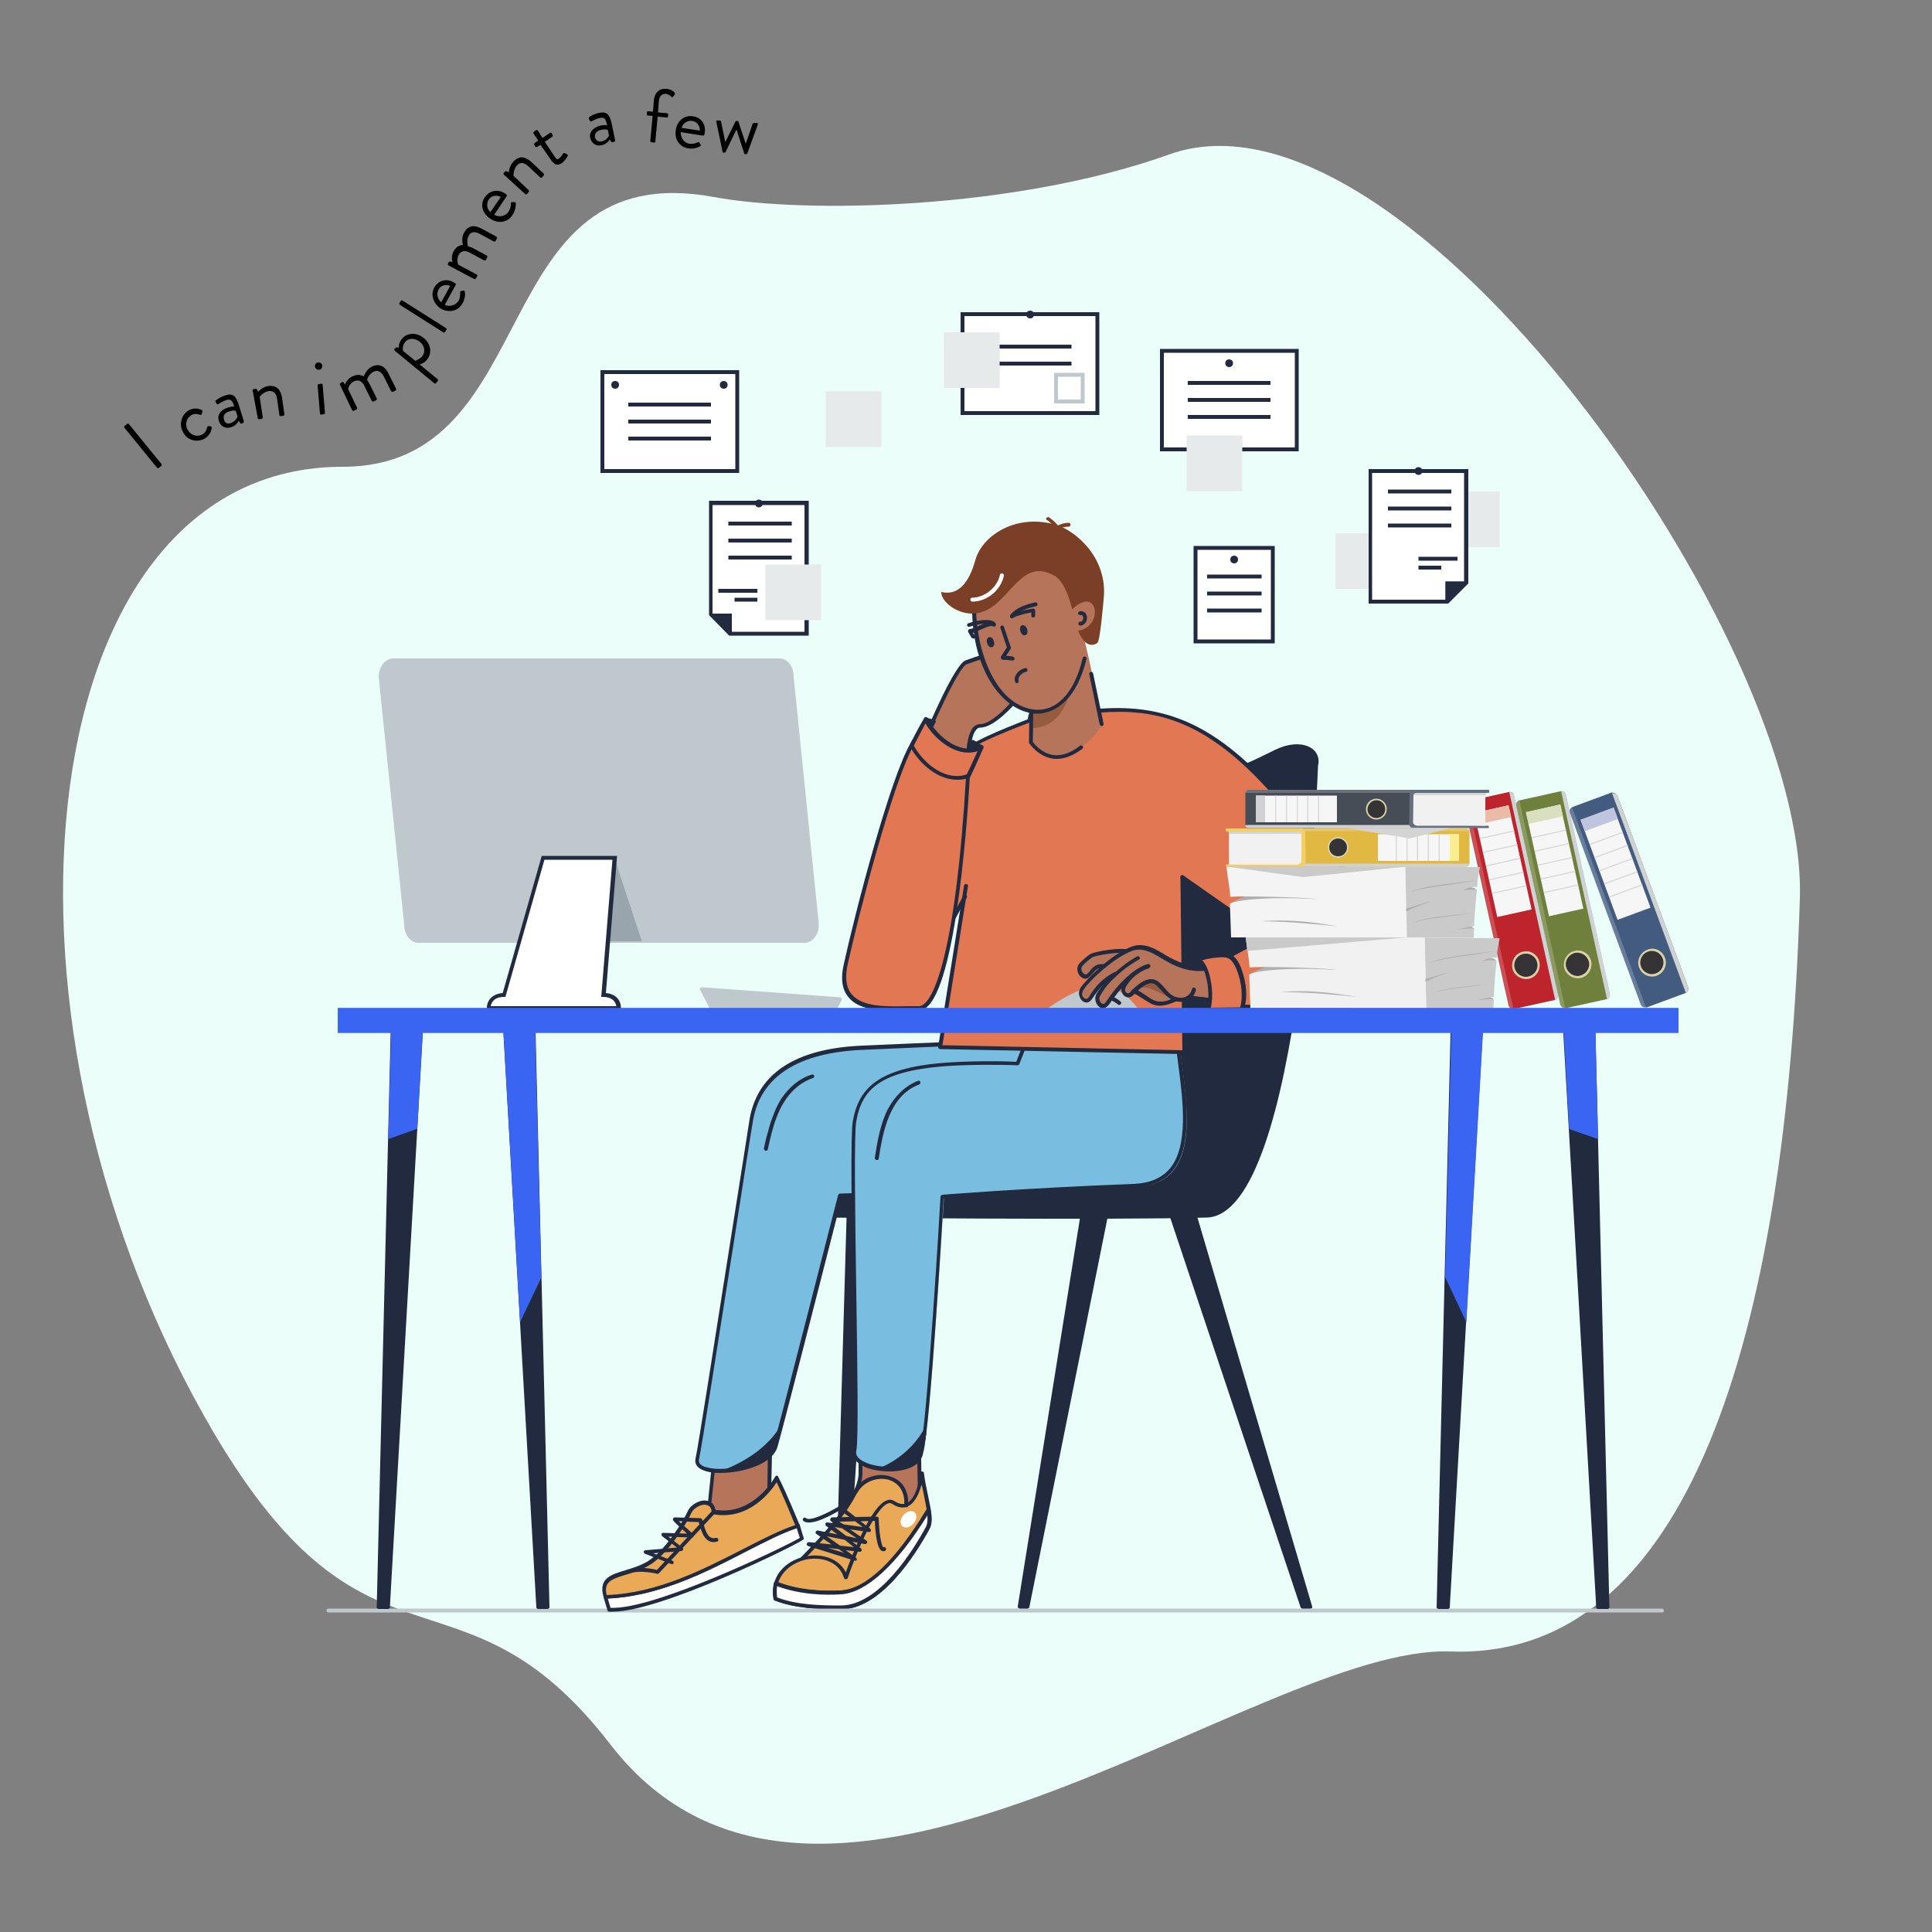 <?xml version="1.0" encoding="utf-8"?>
<!-- Generator: Adobe Illustrator 26.0.3, SVG Export Plug-In . SVG Version: 6.00 Build 0)  -->
<svg version="1.1" id="ARTWORK" xmlns="http://www.w3.org/2000/svg" xmlns:xlink="http://www.w3.org/1999/xlink" x="0px" y="0px"
	 viewBox="0 0 500 500" style="enable-background:new 0 0 500 500;" xml:space="preserve">
<rect x="0" y="0" width="500" height="500" fill="#808080" stroke="none"/>
<style type="text/css">
	.st0{fill:#EBFEF9;}
	.st1{fill:#C58A6A;}
	.st2{fill:#212A3E;}
	.st3{fill:#79BEE1;}
	.st4{fill:#9BFCE3;}
	.st5{fill:#FFFFFF;}
	.st6{fill:none;stroke:#212A3E;stroke-width:0.867;stroke-linecap:round;stroke-linejoin:round;stroke-miterlimit:10;}
	.st7{fill:#D2A686;}
	.st8{fill:#BFC8CC;}
	.st9{fill:none;stroke:#212A3E;stroke-linecap:round;stroke-linejoin:round;stroke-miterlimit:10;}
	.st10{fill:#5572B6;}
	.st11{fill:#5DA5DC;}
	.st12{fill:#3A64F2;}
	.st13{fill:#7B3F27;}
	.st14{fill:#EEBB9A;}
	.st15{fill:#B6755A;}
	.st16{fill:#E6EAEA;}
	.st17{fill:#263C27;}
	.st18{fill:#325334;}
	.st19{fill:#416E43;}
	.st20{fill:#92AC91;}
	.st21{fill:#457247;}
	.st22{fill:#688B69;}
	.st23{fill:#E27853;}
	.st24{fill:#EAA957;}
	.st25{fill:#3B4D7A;}
	.st26{fill:none;stroke:#212A3E;stroke-miterlimit:10;}
	.st27{fill:none;}
	.st28{fill:#CACACA;}
	.st29{fill:#AFAFAF;}
	.st30{fill:#E4E4E4;}
	.st31{fill:#F4F4F4;}
	.st32{fill:#F2D857;}
	.st33{fill:#DE5656;}
	.st34{fill:#D4D4D4;}
	.st35{fill:#32363D;}
	.st36{fill:#474D57;}
	.st37{fill:#CFD1D2;}
	.st38{opacity:0.2;fill:#FFFFFF;}
	.st39{fill:#F6F6F6;}
	.st40{fill:#D7D8DA;}
	.st41{fill:#DCD2A7;}
	.st42{fill:#353336;}
	.st43{fill:#656F7E;}
	.st44{fill:#F1F1F1;}
	.st45{fill:#BB9A38;}
	.st46{fill:#E0B842;}
	.st47{fill:#F9EF92;}
	.st48{fill:#F2CF67;}
	.st49{fill:#981F24;}
	.st50{fill:#BD242B;}
	.st51{fill:#EABCA7;}
	.st52{fill:#DC3B42;}
	.st53{fill:#445B80;}
	.st54{fill:#C0C5DF;}
	.st55{fill:#5E80B4;}
	.st56{opacity:0.6;}
	.st57{fill:#666666;}
	.st58{fill:#CD6F2E;}
	.st59{fill:#F5DEB8;}
	.st60{fill:#D88347;}
	.st61{fill:#C48D5D;}
	.st62{fill:#9D764B;}
	.st63{fill:#C0C2C3;}
	.st64{fill:#E2B87D;}
	.st65{fill:#D3AA76;}
	.st66{fill:#A69985;}
	.st67{fill-rule:evenodd;clip-rule:evenodd;fill:#322412;}
	.st68{fill:#322412;}
	.st69{fill:#6E803C;}
	.st70{fill:#D8E0BF;}
	.st71{fill:none;stroke:#212A3E;stroke-width:0.771;stroke-linecap:round;stroke-linejoin:round;stroke-miterlimit:10;}
	.st72{fill:none;stroke:#212A3E;stroke-width:0.771;stroke-miterlimit:10;}
	.st73{fill:#D2A686;stroke:#212A3E;stroke-width:0.771;stroke-linecap:round;stroke-linejoin:round;stroke-miterlimit:10;}
	.st74{fill:none;stroke:#FFFFFF;stroke-width:0.786;stroke-miterlimit:10;}
	.st75{fill:#212A3E;stroke:#212A3E;stroke-linecap:round;stroke-linejoin:round;stroke-miterlimit:10;}
	.st76{fill:#E27853;stroke:#212A3E;stroke-linecap:round;stroke-linejoin:round;stroke-miterlimit:10;}
	.st77{fill:#9BFCE3;stroke:#212A3E;stroke-linecap:round;stroke-linejoin:round;stroke-miterlimit:10;}
	.st78{fill:#FFFFFF;stroke:#212A3E;stroke-linecap:round;stroke-linejoin:round;stroke-miterlimit:10;}
	.st79{fill:#BFC8CC;stroke:#212A3E;stroke-linecap:round;stroke-linejoin:round;stroke-miterlimit:10;}
	.st80{fill:#3A64F2;stroke:#3A64F2;stroke-miterlimit:10;}
	.st81{fill:none;stroke:#BFC8CC;stroke-linecap:round;stroke-linejoin:round;stroke-miterlimit:10;}
	.st82{fill:#212A3E;stroke:#212A3E;stroke-width:1.118;stroke-linecap:round;stroke-linejoin:round;stroke-miterlimit:10;}
	.st83{fill:#3A64F2;stroke:#3A64F2;stroke-width:1.118;stroke-miterlimit:10;}
	.st84{fill:none;stroke:#212A3E;stroke-width:1.118;stroke-linecap:round;stroke-linejoin:round;stroke-miterlimit:10;}
	.st85{fill:#D09A60;}
	.st86{fill:#DAA369;}
	.st87{fill:#F1CB8C;}
	.st88{fill:#E9EAEB;}
	.st89{fill:#CFC1AC;}
	.st90{fill-rule:evenodd;clip-rule:evenodd;fill:#564934;}
	.st91{fill:#564934;}
	.st92{fill:#95B050;}
	.st93{fill:#BFC8CC;stroke:#BFC8CC;stroke-width:1.118;stroke-linecap:round;stroke-linejoin:round;stroke-miterlimit:10;}
	.st94{fill:none;stroke:#212A3E;stroke-width:1.118;stroke-miterlimit:10;}
	.st95{fill:#BBBBBB;}
	.st96{fill:#E3E3E2;}
	.st97{fill:#E9A17D;}
	.st98{fill:#547AB7;}
	.st99{fill:#66A8DF;}
	.st100{fill:none;stroke:#212A3E;stroke-width:0.342;stroke-linecap:round;stroke-linejoin:round;stroke-miterlimit:10;}
	.st101{fill:#975B3F;}
	.st102{fill:#98A5AC;}
</style>
<g>
	<path class="st0" d="M375.4,427.4c61.4,2.2,86.9-80.9,90.4-194.9c2.1-66.9-102.1-214.6-163.3-192.5C262.8,54.2,208.6,55.4,184.8,51
		c-59.8-11.1-43.2,69.8-96.1,69.8c-80.5,0-95.9,139.1-35.9,245.6c41.7,74.1,65.7,33.9,105.2,85.1
		C212.2,521.6,325.4,425.6,375.4,427.4z"/>
	<g>
		<path d="M32.2,110.7c-0.1-0.2-0.1-0.4,0.1-0.5l0.6-0.5c0.2-0.1,0.4-0.1,0.5,0.1l8.4,10.3c0.1,0.2,0.1,0.4-0.1,0.5l-0.6,0.5
			c-0.2,0.1-0.4,0.1-0.5-0.1L32.2,110.7z"/>
		<path d="M49,106.1c1.1-0.5,2.1-0.5,3.2,0c0.2,0.1,0.3,0.3,0.2,0.5l-0.2,0.5c-0.1,0.4-0.3,0.3-0.6,0.2c-0.6-0.2-1.3-0.3-2,0.1
			c-1.3,0.7-1.8,2.3-1.1,3.7c0.7,1.4,2.3,2.1,3.7,1.4c1.1-0.5,1.2-1.3,1.4-1.9c0.1-0.3,0.2-0.3,0.5-0.3l0.3,0c0.2,0,0.4,0.2,0.4,0.4
			c-0.1,1.1-0.8,2.3-2,2.9c-2,1-4.5,0.3-5.5-1.9C46.2,109.6,47.1,107.1,49,106.1z"/>
		<path d="M58.9,105.5c0.8-0.3,1.7-0.3,1.7-0.3c-0.4-1.4-0.8-2-1.9-1.7c-1,0.3-1.9,0.9-2.2,1.1c-0.2,0.1-0.3,0.1-0.4-0.1l-0.3-0.4
			c-0.1-0.2-0.1-0.4,0.1-0.5c0.1-0.1,1.1-0.9,2.5-1.3c1.9-0.6,2.7,0.2,3.4,2.5l1.3,4.2c0.1,0.2-0.1,0.4-0.2,0.5l-0.4,0.1
			c-0.2,0.1-0.3,0-0.4-0.2l-0.3-0.5c-0.3,0.5-0.9,1.4-2.1,1.7c-1.3,0.4-2.7-0.2-3.1-1.8C56.2,107.5,57,106.1,58.9,105.5z
			 M59.7,109.5c1-0.3,1.6-1.2,1.8-1.7l-0.5-1.5c-0.3-0.1-0.9-0.1-1.7,0.2c-1.1,0.3-1.7,1.1-1.3,2.1
			C58.1,109.4,58.8,109.8,59.7,109.5z"/>
		<path d="M65.4,101.1c0-0.2,0.1-0.4,0.3-0.4l0.4-0.1c0.2,0,0.3,0,0.4,0.2l0.3,0.6c0,0,1-1.2,2.6-1.5c2.3-0.3,3.3,1.1,3.6,3.1
			l0.6,4.2c0,0.2-0.1,0.4-0.3,0.4l-0.6,0.1c-0.2,0-0.4-0.1-0.4-0.3l-0.6-4.2c-0.2-1.5-1-2.1-2.1-2c-1.5,0.2-2.4,1.5-2.4,1.5l0.8,5.3
			c0,0.2-0.1,0.4-0.3,0.4l-0.6,0.1c-0.2,0-0.4-0.1-0.4-0.3L65.4,101.1z"/>
		<path d="M81.5,94.8c0-0.5,0.3-1,0.9-1c0.5,0,1,0.3,1,0.9c0,0.5-0.3,1-0.9,1C82,95.7,81.5,95.3,81.5,94.8z M82.2,99.8
			c0-0.2,0.1-0.4,0.3-0.4l0.6-0.1c0.2,0,0.4,0.1,0.4,0.3l0.6,7.2c0,0.2-0.1,0.4-0.3,0.4l-0.6,0.1c-0.2,0-0.4-0.1-0.4-0.3L82.2,99.8z
			"/>
		<path d="M88,99.6c-0.1-0.2,0-0.4,0.2-0.5l0.3-0.2c0.2-0.1,0.3-0.1,0.4,0.1l0.4,0.5c0,0,0.4-1.4,1.9-2.1c1.1-0.5,2-0.5,2.9,0
			c0.1-0.1,0.7-1.8,2.1-2.5c2.1-1,3.5,0,4.4,1.9l1.9,3.8c0.1,0.2,0,0.4-0.2,0.5l-0.6,0.3c-0.2,0.1-0.4,0-0.5-0.2l-1.9-3.8
			c-0.7-1.3-1.6-1.7-2.6-1.2c-1.2,0.6-1.6,1.7-1.7,2.1c0.2,0.3,0.4,0.6,0.6,1l1.9,3.8c0.1,0.2,0,0.4-0.2,0.5l-0.6,0.3
			c-0.2,0.1-0.4,0-0.5-0.2l-1.9-3.8c-0.7-1.4-1.6-1.7-2.7-1.2c-1.3,0.6-1.5,2-1.5,2l2.3,4.8c0.1,0.2,0,0.4-0.2,0.5l-0.6,0.3
			c-0.2,0.1-0.4,0-0.5-0.2L88,99.6z"/>
		<path d="M113.2,98.1c0.2,0.1,0.2,0.4,0.1,0.5l-0.4,0.5c-0.1,0.2-0.4,0.2-0.5,0.1l-10.2-8.4c-0.2-0.1-0.2-0.4-0.1-0.5l0.3-0.3
			c0.1-0.1,0.2-0.1,0.4-0.1l0.4,0.1c0,0-0.1-1.2,0.8-2.3c1.4-1.7,3.9-1.7,5.7-0.2c1.8,1.5,2.2,3.9,0.8,5.6c-0.8,1-1.9,1.2-1.9,1.2
			L113.2,98.1z M109.2,92.3c1-1.2,0.7-2.8-0.5-3.8c-1.2-1-2.9-1.2-3.9,0.1c-0.8,1-0.5,2.2-0.5,2.2l3.2,2.6
			C107.4,93.3,108.5,93.1,109.2,92.3z"/>
		<path d="M103.5,78.9c-0.2-0.1-0.2-0.4-0.1-0.5l0.3-0.5c0.1-0.2,0.4-0.2,0.5-0.1l11.2,7.1c0.2,0.1,0.2,0.4,0.1,0.5l-0.3,0.5
			c-0.1,0.2-0.4,0.2-0.5,0.1L103.5,78.9z"/>
		<path d="M112.4,74.4c1-1.8,3.1-2.4,4.9-1.4c0.1,0.1,0.3,0.2,0.5,0.3c0.2,0.1,0.2,0.3,0.1,0.5l-2.8,5.1c1.2,0.6,2.9,0.1,3.6-1.1
			c0.4-0.7,0.4-1.5,0.4-2c0-0.3,0-0.5,0.2-0.5c0.2,0,0.4,0,0.6-0.1c0.2,0,0.4,0,0.4,0.3c0.1,0.6,0.1,1.8-0.6,3
			c-1.2,2.1-3.5,2.5-5.6,1.4C112.3,78.7,111.3,76.5,112.4,74.4z M116.5,74c-1-0.5-2.4-0.2-3,0.9c-0.6,1.2-0.3,2.5,0.7,3.3L116.5,74z
			"/>
		<path d="M116.1,68.7c-0.2-0.1-0.2-0.3-0.2-0.5l0.2-0.3c0.1-0.2,0.2-0.2,0.4-0.2l0.6,0.1c0,0-0.5-1.3,0.3-2.8
			c0.6-1,1.4-1.6,2.4-1.6c0-0.1-0.5-1.8,0.3-3.2c1.1-2,2.8-2,4.6-1l3.7,2c0.2,0.1,0.3,0.3,0.2,0.5l-0.3,0.6
			c-0.1,0.2-0.3,0.2-0.5,0.2l-3.7-2c-1.3-0.7-2.3-0.5-2.8,0.5c-0.6,1.1-0.3,2.3-0.2,2.7c0.3,0.1,0.7,0.3,1.1,0.4l3.7,2
			c0.2,0.1,0.3,0.3,0.2,0.5l-0.3,0.6c-0.1,0.2-0.3,0.2-0.5,0.2l-3.7-2c-1.3-0.7-2.3-0.5-2.9,0.6c-0.7,1.3-0.1,2.5-0.1,2.5l4.7,2.5
			c0.2,0.1,0.3,0.3,0.2,0.5l-0.3,0.5c-0.1,0.2-0.3,0.3-0.5,0.2L116.1,68.7z"/>
		<path d="M125.5,51c1.2-1.7,3.3-2.1,5.1-1c0.1,0.1,0.3,0.2,0.4,0.3c0.2,0.1,0.2,0.3,0.1,0.5l-3.2,4.8c1.2,0.7,2.9,0.4,3.7-0.8
			c0.5-0.7,0.6-1.4,0.6-2c0-0.3,0-0.5,0.3-0.5c0.2,0,0.4,0,0.6,0c0.2,0,0.4,0,0.4,0.4c0,0.6-0.1,1.8-0.9,3c-1.3,2-3.8,2.2-5.7,0.9
			C124.9,55.3,124.1,53,125.5,51z M129.6,51c-1-0.6-2.4-0.4-3.1,0.6c-0.7,1.1-0.5,2.5,0.4,3.3L129.6,51z"/>
		<path d="M130.4,45.2c-0.1-0.1-0.2-0.4,0-0.5l0.3-0.3c0.1-0.1,0.3-0.1,0.4-0.1l0.6,0.3c0,0,0-1.6,1.2-2.8c1.6-1.7,3.2-1.2,4.7,0.2
			l3.1,2.9c0.1,0.1,0.2,0.4,0,0.5l-0.4,0.5c-0.1,0.1-0.4,0.2-0.5,0l-3.1-2.9c-1.1-1-2.1-1.1-2.9-0.2c-1,1.1-0.9,2.7-0.9,2.7l3.9,3.7
			c0.1,0.1,0.2,0.4,0,0.5l-0.4,0.5c-0.1,0.1-0.4,0.2-0.5,0L130.4,45.2z"/>
		<path d="M139.9,37.5L139,38c-0.2,0.1-0.4,0.1-0.5-0.1l-0.2-0.4c-0.1-0.2-0.1-0.4,0.1-0.5l0.9-0.6l-1.2-1.8
			c-0.1-0.2-0.1-0.4,0.1-0.5l0.5-0.4c0.2-0.1,0.4,0,0.5,0.1l1.2,1.9l1.9-1.3c0.2-0.1,0.4-0.1,0.5,0.1l0.2,0.4
			c0.1,0.2,0.1,0.4-0.1,0.5l-1.9,1.3l2.6,3.9c0.4,0.7,0.7,0.7,1.1,0.4c0.4-0.3,0.8-0.9,1-1.2c0.2-0.3,0.3-0.2,0.5-0.2l0.5,0.3
			c0.2,0.1,0.3,0.3,0.2,0.5c-0.1,0.3-0.8,1.3-1.5,1.8c-1.3,0.9-2.1,0.2-2.8-0.8L139.9,37.5z"/>
		<path d="M155.4,32.5c0.8-0.2,1.7-0.1,1.7-0.1c-0.3-1.5-0.6-2.1-1.7-1.9c-1.1,0.2-1.9,0.7-2.3,0.9c-0.2,0.1-0.3,0-0.4-0.1l-0.3-0.5
			c-0.1-0.2,0-0.4,0.1-0.5c0.1-0.1,1.1-0.8,2.6-1.1c2-0.4,2.7,0.5,3.2,2.8l0.9,4.3c0,0.2-0.1,0.4-0.3,0.4l-0.4,0.1
			c-0.2,0-0.3-0.1-0.4-0.2l-0.3-0.5c-0.3,0.5-1,1.3-2.2,1.5c-1.4,0.3-2.6-0.5-2.9-2.1C152.5,34.3,153.4,33,155.4,32.5z M155.7,36.6
			c1-0.2,1.7-1,1.9-1.5l-0.3-1.5c-0.3-0.1-0.8-0.2-1.7,0c-1.1,0.2-1.8,0.9-1.6,2C154.2,36.3,154.9,36.8,155.7,36.6z"/>
		<path d="M168.9,30l-1.2-0.1c-0.2,0-0.4-0.2-0.3-0.4l0-0.4c0-0.2,0.2-0.4,0.4-0.3l1.2,0.1l0.2-2.8c0.2-2.3,1.6-3.3,3.3-3.1
			c1.1,0.1,1.8,0.6,2.1,1c0.1,0.1,0.1,0.3,0,0.5l-0.4,0.5c-0.1,0.2-0.3,0.2-0.5,0c-0.2-0.2-0.8-0.7-1.4-0.7c-0.9-0.1-1.7,0.5-1.8,2
			l-0.2,2.8l2.3,0.2c0.2,0,0.4,0.2,0.3,0.4l0,0.4c0,0.2-0.2,0.4-0.4,0.3l-2.3-0.2l-0.6,6.4c0,0.2-0.2,0.4-0.4,0.3l-0.6-0.1
			c-0.2,0-0.4-0.2-0.3-0.4L168.9,30z"/>
		<path d="M179.4,30.1c2.1,0.3,3.3,2.1,3,4.2c0,0.1-0.1,0.4-0.1,0.5c-0.1,0.2-0.2,0.3-0.4,0.3l-5.7-0.9c-0.1,1.3,0.8,2.8,2.2,3
			c0.8,0.1,1.6-0.1,2-0.3c0.3-0.1,0.4-0.2,0.6,0c0.1,0.2,0.2,0.3,0.3,0.5c0.1,0.2,0.2,0.3-0.2,0.5c-0.5,0.3-1.7,0.7-3,0.5
			c-2.4-0.4-3.6-2.5-3.2-4.8C175.2,31.4,177,29.7,179.4,30.1z M181.1,33.8c0.1-1.2-0.7-2.3-1.9-2.5c-1.3-0.2-2.5,0.6-2.8,1.8
			L181.1,33.8z"/>
		<path d="M185.4,31.6c-0.1-0.3,0-0.5,0.3-0.4l0.6,0c0.2,0,0.3,0.1,0.3,0.2l1.1,5.4l0,0l2.6-5.3c0-0.1,0.2-0.2,0.4-0.2l0.1,0
			c0.2,0,0.3,0.1,0.3,0.2l1.9,5.7l0,0l1.8-5.2c0-0.1,0.2-0.2,0.4-0.2l0.6,0c0.3,0,0.4,0.2,0.3,0.5l-2.7,7.4c0,0.1-0.2,0.2-0.4,0.2
			l-0.1,0c-0.2,0-0.3-0.1-0.3-0.2l-2-6.2l-2.8,5.8c0,0.1-0.2,0.2-0.4,0.2l-0.1,0c-0.2,0-0.3-0.1-0.3-0.2L185.4,31.6z"/>
	</g>
	<g>
		<path class="st50" d="M391.8,205.9l11.4,51.5c0.1,0.7-0.3,1.3-0.9,1.4l-10.4,2.3c-0.1,0-0.1,0-0.2,0c-0.6,0-1.1-0.3-1.3-0.9
			l-11.4-51.5c-0.1-0.6,0.2-1.2,0.8-1.4c0.1,0,0.1,0,0.2,0l10.4-2.3C391.1,204.8,391.7,205.2,391.8,205.9z"/>
		<path class="st38" d="M379.8,207.3l11.9,53.9c-0.6,0-1.1-0.3-1.3-0.9l-11.4-51.5C378.9,208.1,379.3,207.5,379.8,207.3z"/>
		<path class="st37" d="M390.6,205l11.9,53.9c0.6-0.2,0.9-0.8,0.8-1.4l-11.4-51.5C391.7,205.3,391.2,204.9,390.6,205z"/>
		<g>
			
				<rect x="384.4" y="209.3" transform="matrix(0.976 -0.217 0.217 0.976 -39.092 89.529)" class="st39" width="9.1" height="27.6"/>
			
				<rect x="381.8" y="209.6" transform="matrix(0.976 -0.217 0.217 0.976 -36.571 88.672)" class="st51" width="9.1" height="3.1"/>
			<g>
				
					<rect x="382.9" y="216.1" transform="matrix(0.976 -0.217 0.217 0.976 -37.642 89.036)" class="st40" width="9.1" height="0.3"/>
				
					<rect x="383.7" y="219.7" transform="matrix(0.976 -0.217 0.217 0.976 -38.394 89.292)" class="st40" width="9.1" height="0.3"/>
				
					<rect x="384.5" y="223.2" transform="matrix(0.976 -0.217 0.217 0.976 -39.147 89.547)" class="st40" width="9.1" height="0.3"/>
				
					<rect x="385.3" y="226.8" transform="matrix(0.976 -0.217 0.217 0.976 -39.899 89.803)" class="st40" width="9.1" height="0.3"/>
				
					<rect x="386.1" y="230.3" transform="matrix(0.976 -0.217 0.217 0.976 -40.651 90.058)" class="st40" width="9.1" height="0.3"/>
			</g>
		</g>
		<g>
			<path class="st41" d="M398.4,249c0.4,1.9-0.8,3.9-2.7,4.3c-1.9,0.4-3.9-0.8-4.3-2.7c-0.4-1.9,0.8-3.9,2.7-4.3
				C396,245.8,398,247,398.4,249z"/>
			<circle class="st42" cx="394.9" cy="249.8" r="3"/>
		</g>
	</g>
	<g>
		<path class="st15" d="M183.7,389.2c0.6,0.4,1,1,1,2.1c7.9,1.3,12.2-3,14.4-6l0.2-8.7c-3.5,3.3-9.6,4.1-14.6,3.4L183.7,389.2"/>
		<path class="st2" d="M187.6,392c-1,0-1.9-0.1-3-0.3l-0.4-0.1l0-0.4c0-0.8-0.3-1.4-0.8-1.7l0.3-0.4l-0.5-0.1l1-9.7l0.5,0.1
			c4.3,0.6,10.7,0.1,14.2-3.2l0.9-0.8l-0.2,10l-0.1,0.1C196.4,389.9,192.4,392,187.6,392z M185.2,390.8c5.5,0.8,10-1.1,13.4-5.7
			l0.1-7.4c-3.7,2.8-9.3,3.3-13.7,2.8l-0.9,8.4C184.6,389.3,185,389.9,185.2,390.8z"/>
	</g>
	<g>
		<polygon class="st5" points="208.8,164 188.9,164 184,159.1 184,130.2 208.8,130.2 		"/>
		<path class="st2" d="M209.3,164.5h-20.6l-5.2-5.3v-29.6h25.8V164.5z M189.1,163.5h19.1v-32.8h-23.8v28.1L189.1,163.5z"/>
	</g>
	<path class="st2" d="M292,305.8c-6.3,0.2-53,1.8-69.2,1.8c-9,0-9.1,7.5-9.1,7.5s74,0.7,98.6,0c24.7-0.7,28.8-116.9,28.8-116.9
		c1.1-4.6-4.3-7.5-11.2-4.1s-15.7,7.8-23.7,7.8c-8,0-18.9-4.4-23.5-7.1l-27.2,64L292,305.8z"/>
	<g>
		<polygon class="st2" points="219.6,314.7 216.7,415.8 218.6,415.8 225.3,314.9 		"/>
		<path class="st2" d="M218.6,416.3h-1.9c-0.1,0-0.3-0.1-0.4-0.2s-0.1-0.2-0.1-0.4l2.9-101c0-0.3,0.2-0.5,0.5-0.5l5.7,0.1
			c0.1,0,0.3,0.1,0.4,0.2c0.1,0.1,0.1,0.2,0.1,0.4l-6.7,100.9C219.1,416.1,218.8,416.3,218.6,416.3z M217.2,415.3h0.9l6.6-99.9
			l-4.7-0.1L217.2,415.3z"/>
	</g>
	<path class="st15" d="M238,384.3c-0.6,2.1-1.6,4.7-3.5,5.3c0.7-8.5-9.6-9.6-13.1-3.6c0.8-1.7,1.3-3.3,1.3-4.7l0-3.4
		c4.7,1.3,10.6,1.2,15.2-0.2L238,384.3"/>
	<path class="st24" d="M234.5,389.6c0.7-8.5-9.5-9.7-13-3.7c-3,6.7-11.2,14.7-14,17.6l0,0c4.6-1.3,10,0,11.4,4.8
		c0,0,7.6-22.5,12.3-19.4C232.5,389.7,233.6,389.8,234.5,389.6z"/>
	<path class="st2" d="M207.3,404.1c-0.1,0-0.3,0-0.3-0.1c-0.2-0.2-0.2-0.5,0-0.7l0.7-0.7c4-4.1,14.5-14.8,14.5-21.3v-3.4
		c0-0.3,0.2-0.5,0.5-0.5s0.5,0.2,0.5,0.5v3.4c0,6.9-10.8,17.8-14.8,22l-0.7,0.7C207.6,404,207.5,404.1,207.3,404.1z"/>
	<g>
		<path class="st24" d="M218.9,408.3c-2.7-9.1-20.2-5.8-18.2,5.4c5.4,2.2,12.2,2.3,16.9,2.3c11.6,0,21.4-18.6,22.6-20.8
			c1.3-2.3-0.6-7.3-1.6-14c0,0-1.2,11.6-7.4,7.6C226.5,385.9,218.9,408.3,218.9,408.3z"/>
		<path class="st2" d="M217.6,416.5c-5.9,0-12-0.3-17.1-2.3c-0.2-0.1-0.3-0.2-0.3-0.4c-1-6,3.2-9.8,7.8-10.9c4.1-1,8.9,0.1,10.9,4
			c1.5-4.2,6.5-17.2,10.6-18.6c0.7-0.3,1.4-0.2,2,0.2c1.2,0.8,2.3,0.9,3.2,0.5c2.8-1.3,3.4-7.7,3.4-7.7c0-0.3,0.2-0.4,0.5-0.5
			c0.3,0,0.5,0.2,0.5,0.4c0.3,2.2,0.7,4.2,1.1,6c0.8,3.8,1.4,6.6,0.4,8.3l-0.1,0.2C237.1,402,228.1,416.5,217.6,416.5z M201.1,413.4
			c4.9,1.9,10.8,2.1,16.5,2.1c9.9,0,18.7-14.2,22-20.3l0.1-0.2c0.8-1.4,0.2-4.1-0.5-7.6c-0.2-1-0.4-2.1-0.7-3.3
			c-0.5,2.1-1.6,4.8-3.5,5.7c-1.2,0.6-2.6,0.4-4.1-0.6c-0.4-0.2-0.7-0.3-1.1-0.1c-3.6,1.3-8.8,14.4-10.4,19.3
			c-0.1,0.2-0.3,0.3-0.5,0.3c-0.2,0-0.4-0.1-0.5-0.4c-1.3-4.3-6.1-5.6-10.2-4.6C204.1,404.8,200.4,408.1,201.1,413.4z"/>
	</g>
	<path class="st2" d="M214.7,412.7c-4.1,0-9.2-0.5-14-2.4c-0.3-0.1-0.4-0.4-0.3-0.6c0.1-0.3,0.4-0.4,0.6-0.3
		c5.9,2.3,12.3,2.5,16.7,2.2c6.5-0.4,13.9-7.5,22.1-21c0.1-0.2,0.4-0.3,0.7-0.2c0.2,0.1,0.3,0.4,0.2,0.7
		c-8.3,13.8-16.1,21.1-22.9,21.5C216.9,412.6,215.8,412.7,214.7,412.7z"/>
	<path class="st2" d="M234.5,390.1C234.5,390.1,234.5,390.1,234.5,390.1c-0.3,0-0.5-0.3-0.5-0.5c0.3-3.3-1.2-5.7-3.9-6.6
		c-2.6-0.8-6.4,0.1-8.2,3.3c-0.1,0.2-0.4,0.3-0.7,0.2c-0.2-0.1-0.3-0.4-0.2-0.7c2.1-3.7,6.3-4.7,9.4-3.7c3.2,1,4.9,3.8,4.6,7.6
		C235,389.9,234.8,390.1,234.5,390.1z"/>
	<path class="st2" d="M221.4,403.9c-0.1,0-0.1,0-0.2,0l-12.1-3.8c-0.2-0.1-0.4-0.3-0.3-0.6c0.1-0.3,0.3-0.4,0.5-0.4l5.9,0.6
		l-3.9-2.7c-0.2-0.1-0.3-0.4-0.2-0.6c0.1-0.2,0.3-0.3,0.6-0.3l5,1l-2.9-2.2c-0.2-0.1-0.2-0.4-0.2-0.6c0.1-0.2,0.3-0.3,0.5-0.3
		l1.7,0.2l-0.7-0.5c-0.2-0.1-0.3-0.3-0.2-0.6s0.2-0.4,0.5-0.4l4.4-0.1l-2.4-1.8c-1.8,1.1-7.6,4.4-9.5,2.8c-0.2-0.2-0.2-0.5,0-0.7
		c0.2-0.2,0.5-0.2,0.7,0c1,0.9,5.6-1.3,8.6-3.1c0.2-0.1,0.4-0.1,0.6,0l3.6,2.8l5.4-0.1c0.1,0,0.3,0,0.4,0.1c0.1,0.1,0.2,0.2,0.2,0.4
		c0.1,3.7,0.7,7.2,1.2,7.4c0.3-0.1,0.5,0,0.7,0.3c0.1,0.3,0,0.5-0.3,0.7c-0.3,0.1-0.6,0.1-0.9-0.1c-1.3-0.8-1.6-5.6-1.7-7.7
		l-3.7,0.1l2.5,1.9c0.2,0.1,0.2,0.4,0.2,0.6c-0.1,0.2-0.3,0.3-0.5,0.3l-4.9-0.7l4.2,2.9c0.2,0.1,0.3,0.4,0.2,0.6
		c-0.1,0.2-0.3,0.3-0.6,0.3l-3.2-0.6l2.2,1.7c0.2,0.1,0.2,0.4,0.2,0.6c-0.1,0.2-0.3,0.3-0.5,0.3l-3.6-0.4l2.6,1.9
		c0.2,0.1,0.3,0.4,0.2,0.6C221.8,403.8,221.6,403.9,221.4,403.9z M214.3,400.6l4.2,1.3l-1.5-1L214.3,400.6z M217.4,400l3.6,0.4
		l-2.4-1.9l-4.6-0.9L217.4,400z M219,397.5l2.7,0.6l-3.8-2.6l-1.9-0.3L219,397.5z M218.3,394.5l5,0.7l-2-1.5l-4.1,0.1L218.3,394.5z"
		/>
	<g>
		<line class="st4" x1="237.9" y1="377.7" x2="238" y2="384.3"/>
		<path class="st2" d="M238,384.8c-0.3,0-0.5-0.2-0.5-0.5l-0.1-6.5c0-0.3,0.2-0.5,0.5-0.5c0,0,0,0,0,0c0.3,0,0.5,0.2,0.5,0.5
			l0.1,6.5C238.5,384.5,238.3,384.8,238,384.8C238,384.8,238,384.8,238,384.8z"/>
	</g>
	<g>
		<path class="st5" d="M200.8,409.8c-0.3,1.2-0.4,2.5-0.1,4c5.4,2.2,12.2,2.3,16.9,2.3c11.6,0,21.4-18.6,22.6-20.8
			c0.6-1,0.5-2.5,0.2-4.5l0,0c-8.4,14-16.4,20.9-22.5,21.3C212.5,412.4,206.3,412,200.8,409.8L200.8,409.8z"/>
		<path class="st2" d="M217.6,416.5c-5.9,0-12-0.3-17.1-2.3c-0.2-0.1-0.3-0.2-0.3-0.4c-0.3-1.5-0.2-2.9,0.1-4.2
			c0-0.1,0.1-0.2,0.2-0.3c0.1-0.1,0.2-0.1,0.4,0l0.1,0c6,2.4,12.4,2.5,16.8,2.3c6.3-0.4,14.2-7.9,22.1-21c0.1-0.1,0.2-0.2,0.3-0.2
			c0.3,0,0.6,0.1,0.6,0.4c0.4,2.3,0.3,3.8-0.2,4.8l-0.1,0.2C237.1,402,228.1,416.5,217.6,416.5z M201.1,413.4
			c4.9,1.9,10.8,2.1,16.5,2.1c9.9,0,18.7-14.2,22-20.3l0.1-0.2c0.3-0.6,0.4-1.5,0.3-2.8c-7.9,12.7-15.7,19.9-22.2,20.4
			c-4.3,0.3-10.7,0.1-16.7-2.1C201,411.4,201,412.4,201.1,413.4z"/>
	</g>
	<ellipse transform="matrix(0.664 -0.748 0.748 0.664 -214.965 307.96)" class="st5" cx="235" cy="393.1" rx="2.4" ry="1.7"/>
	<g>
		<path class="st3" d="M256.8,265.9l-2.2,4c0,0-8.8,0.3-31.3,1.3c-20.7,0.9-27.3,9.7-28.8,18.6c-1.2,6.6-12.9,82.7-14,87.9
			c-1.1,5.2,18.2,3.4,20.1-3.2s16.8-65,16.8-65s46.4-1.6,75.8-2.7c20.4-0.8,11.3-28.2,11.4-40.8"/>
		<path class="st2" d="M186.4,381.2c-1.3,0-2.5-0.1-3.5-0.4c-3-0.8-3.1-2.4-2.9-3.3c0.7-3.1,5.2-32.1,8.9-55.5
			c2.5-15.9,4.7-29.7,5.1-32.4c2.1-11.9,12-18.3,29.3-19c20.1-0.9,29.3-1.2,31-1.3l2-3.7c0.1-0.2,0.4-0.3,0.7-0.2
			c0.2,0.1,0.3,0.4,0.2,0.7l-2.2,4c-0.1,0.2-0.2,0.3-0.4,0.3c-0.1,0-9.1,0.3-31.3,1.3c-16.8,0.7-26.4,6.9-28.4,18.2
			c-0.5,2.7-2.6,16.4-5.1,32.3c-3.7,23.3-8.2,52.4-8.9,55.5c-0.2,1,0.5,1.7,2.2,2.1c5,1.3,15.7-1.1,17-5.5
			c1.9-6.5,16.6-64.4,16.8-65c0.1-0.2,0.2-0.4,0.5-0.4c0.5,0,46.7-1.6,75.8-2.7c4.2-0.2,7.2-1.4,9.4-3.9c4.9-5.8,3.5-17.3,2.4-26.5
			c-0.5-3.7-0.9-7.2-0.9-9.9c0-0.3,0.2-0.5,0.5-0.5h0c0.3,0,0.5,0.2,0.5,0.5c0,2.7,0.4,6.1,0.9,9.8c1.2,9.4,2.6,21.1-2.6,27.2
			c-2.3,2.7-5.7,4.1-10.1,4.3c-27.7,1-70.9,2.5-75.4,2.6c-1.3,5-14.9,58.5-16.7,64.7C199.8,379,192,381.2,186.4,381.2z"/>
	</g>
	<path class="st2" d="M210.1,278.1c-3.3,1-5.9,3.3-7.8,6.1c-1.4,2.1-2.2,4.4-3,6.7c-0.6,2.1-1.2,4.2-1.6,6.3c-0.1,0.6,0.8,0.9,1,0.3
		c1.2-5.5,2.6-11.6,6.9-15.6c1.4-1.3,3-2.3,4.8-2.9C211,278.8,210.7,277.9,210.1,278.1L210.1,278.1z"/>
	<g>
		<path class="st2" d="M187.5,380.3c0,0,10.5-3.6,14.8-11.9c0.2-0.3-1.3,3.8-3,8.2C195.2,380.2,187.5,380.3,187.5,380.3z"/>
	</g>
	<g>
		<path class="st3" d="M266.9,266.7l-3.4,8.7c0,0-5.7-0.3-14.6,0c-20.7,0.8-26,6.1-27.6,15c-1.2,6.6,1.2,80.1,0.1,85.3
			c-1.1,5.2,15.6,7,17.5,0.4s5.4-66.1,5.4-66.1s20.1-1.7,49.5-2.8c20.4-0.8,11.3-28.3,11.3-40.8"/>
		<path class="st2" d="M230.2,380.8c-1.5,0-3-0.2-4.4-0.5c-3.6-0.9-5.4-2.7-5-4.8c0.5-2.5,0.2-22.1-0.1-41.1
			c-0.3-20.1-0.6-40.8,0-44.2c1.6-8.9,6.8-14.6,28-15.4c7.6-0.3,12.9-0.1,14.3,0l3.3-8.4c0.1-0.3,0.4-0.4,0.6-0.3
			c0.3,0.1,0.4,0.4,0.3,0.6l-3.4,8.7c-0.1,0.2-0.3,0.3-0.5,0.3c-0.1,0-5.7-0.3-14.6,0c-20.7,0.8-25.6,5.9-27.1,14.5
			c-0.6,3.3-0.3,24,0,44c0.3,19.9,0.6,38.7,0,41.3c-0.4,1.8,1.9,3,4.2,3.6c4.3,1.1,11.2,0.5,12.3-3.4c1.8-6.4,5.3-65.4,5.3-66
			c0-0.2,0.2-0.4,0.5-0.5c0.2,0,20.5-1.7,49.5-2.8c4.2-0.2,7.2-1.5,9.3-3.9c4.9-5.8,3.5-17.3,2.3-26.5c-0.5-3.7-0.9-7.2-0.9-9.9
			c0-0.3,0.2-0.5,0.5-0.5s0.5,0.2,0.5,0.5c0,2.7,0.4,6.1,0.9,9.8c1.2,9.4,2.6,21.1-2.6,27.2c-2.3,2.7-5.7,4.1-10.1,4.3
			c-26.7,1.1-46,2.5-49.1,2.8c-0.3,5.8-3.5,59.5-5.3,65.8C238.4,379.5,234.2,380.8,230.2,380.8z"/>
	</g>
	<path class="st2" d="M237.6,279.7c-3.4,1.3-6.1,4.1-7.8,7.3c-2,3.9-2.7,8.3-3.4,12.6c-0.1,0.6,0.9,0.9,1,0.3
		c1.1-7.1,2.8-16.3,10.4-19.2C238.5,280.5,238.2,279.5,237.6,279.7L237.6,279.7z"/>
	<path class="st23" d="M266.5,186.4c-16.4,6.5-23.7,9.7-32.1,25.5c-7.4,13.9-15.3,37.4-15.3,37.4c-2.9,13.3,13.8,11.6,13.8,11.6
		l17-29l-6.4,38.9l63.2,1.3l-0.5-45.3l22,15.4l0,0c-3.1,1.5-6.5,3.2-10,5.2c0.7,4.6,2.7,13,2.7,13c5.6,0.2,16.6,0,27,0
		c20.3,0,19-16.5,7-28.5c-12.3-12.3-24.7-26.5-27-28.9c-12.4-13.3-24.1-19.4-42.8-19.2C283.4,192.4,271,198,266.5,186.4z"/>
	<path class="st2" d="M306.5,272.8C306.5,272.8,306.5,272.8,306.5,272.8l-63.2-1.3c-0.1,0-0.3-0.1-0.4-0.2c-0.1-0.1-0.1-0.3-0.1-0.4
		l6.7-41.7c0-0.3,0.3-0.5,0.6-0.4c0.3,0,0.5,0.3,0.4,0.6l-6.6,41.1l62.1,1.3l-0.5-44.8c0-0.3,0.2-0.5,0.5-0.5c0.3,0,0.5,0.2,0.5,0.5
		l0.5,45.3c0,0.1-0.1,0.3-0.1,0.4C306.7,272.8,306.6,272.8,306.5,272.8z"/>
	<path class="st8" d="M430.2,417.3H85c-0.3,0-0.5-0.2-0.5-0.5s0.2-0.5,0.5-0.5h345.1c0.3,0,0.5,0.2,0.5,0.5S430.5,417.3,430.2,417.3
		z"/>
	<g>
		<polygon class="st2" points="309.1,314.1 339.1,415.8 337.1,415.8 303.2,314.2 		"/>
		<path class="st2" d="M339.1,416.3h-2c-0.2,0-0.4-0.1-0.5-0.3l-34-101.6c0-0.2,0-0.3,0.1-0.4c0.1-0.1,0.2-0.2,0.4-0.2l6-0.1
			c0.2,0,0.4,0.1,0.5,0.4l30,101.7c0,0.2,0,0.3-0.1,0.4C339.4,416.2,339.2,416.3,339.1,416.3z M337.5,415.3h0.9l-29.7-100.7
			l-4.9,0.1L337.5,415.3z"/>
	</g>
	<g>
		<polygon class="st2" points="280.2,314.1 263.9,415.8 265.9,415.8 286.3,314.2 		"/>
		<path class="st2" d="M265.9,416.3h-2c-0.1,0-0.3-0.1-0.4-0.2c-0.1-0.1-0.1-0.3-0.1-0.4L279.7,314c0-0.2,0.3-0.4,0.5-0.4l6.1,0.1
			c0.1,0,0.3,0.1,0.4,0.2c0.1,0.1,0.1,0.3,0.1,0.4l-20.4,101.6C266.4,416.1,266.2,416.3,265.9,416.3z M264.5,415.3h1l20.2-100.6
			l-5.1-0.1L264.5,415.3z"/>
	</g>
	<path class="st2" d="M234.3,261.3c-0.1,0-0.2,0-0.2-0.1c-0.2-0.1-0.3-0.4-0.2-0.7l15.4-28.7c0.1-0.2,0.4-0.3,0.7-0.2
		c0.2,0.1,0.3,0.4,0.2,0.7L234.7,261C234.6,261.2,234.5,261.3,234.3,261.3z"/>
	<path class="st2" d="M221,248.8c0,0-0.1,0-0.1,0c-0.3-0.1-0.4-0.3-0.4-0.6c0.1-0.2,5.9-22.5,13.2-36.3c8.5-16,16.1-19.4,32.4-25.8
		c0.3-0.1,0.5,0,0.6,0.3c0.1,0.3,0,0.5-0.3,0.6c-16.5,6.4-23.6,9.6-31.9,25.3c-7.3,13.7-13.1,35.9-13.1,36.1
		C221.5,248.7,221.3,248.8,221,248.8z"/>
	<g>
		<polygon class="st2" points="138.1,267.4 141.7,415.9 139.3,415.9 130.8,267.6 		"/>
		<path class="st2" d="M141.7,416.4h-2.4c-0.3,0-0.5-0.2-0.5-0.5l-8.5-148.3c0-0.1,0-0.3,0.1-0.4s0.2-0.2,0.4-0.2l7.2-0.2
			c0.1,0,0.3,0,0.4,0.1c0.1,0.1,0.2,0.2,0.2,0.4l3.6,148.5c0,0.1,0,0.3-0.1,0.4C142,416.3,141.8,416.4,141.7,416.4z M139.8,415.4
			h1.4l-3.6-147.5l-6.2,0.2L139.8,415.4z"/>
	</g>
	<g>
		<polygon class="st12" points="135,340.2 130.8,267.6 138.1,267.4 139.6,330.4 		"/>
		<path class="st12" d="M134.6,342.2l-4.3-75.1l8.2-0.2l1.6,63.7L134.6,342.2z M131.4,268.1l4,70.1l3.7-7.9l-1.5-62.4L131.4,268.1z"
			/>
	</g>
	<g>
		<polygon class="st2" points="101.6,267.4 98,415.9 100.4,415.9 108.9,267.6 		"/>
		<path class="st2" d="M100.4,416.4H98c-0.1,0-0.3-0.1-0.4-0.2c-0.1-0.1-0.1-0.2-0.1-0.4l3.6-148.5c0-0.1,0.1-0.3,0.2-0.4
			c0.1-0.1,0.2-0.1,0.4-0.1l7.2,0.2c0.1,0,0.3,0.1,0.4,0.2s0.1,0.2,0.1,0.4l-8.5,148.3C100.9,416.2,100.7,416.4,100.4,416.4z
			 M98.5,415.4h1.4l8.4-147.3l-6.2-0.2L98.5,415.4z"/>
	</g>
	<g>
		<polygon class="st12" points="101,294.1 101.6,267.4 108.9,267.6 107.5,291.8 		"/>
		<path class="st12" d="M100.5,294.8l0.7-28l8.2,0.2l-1.4,25.1L100.5,294.8z M102.1,267.9l-0.6,25.5l5.5-1.9l1.3-23.4L102.1,267.9z"
			/>
	</g>
	<g>
		<polygon class="st2" points="376,267.4 372.4,415.9 374.7,415.9 383.2,267.6 		"/>
		<path class="st2" d="M374.7,416.4h-2.4c-0.1,0-0.3-0.1-0.4-0.2c-0.1-0.1-0.1-0.2-0.1-0.4l3.6-148.5c0-0.1,0.1-0.3,0.2-0.4
			c0.1-0.1,0.2-0.1,0.4-0.1l7.2,0.2c0.1,0,0.3,0.1,0.4,0.2c0.1,0.1,0.1,0.2,0.1,0.4l-8.5,148.3C375.2,416.2,375,416.4,374.7,416.4z
			 M372.9,415.4h1.4l8.4-147.3l-6.2-0.2L372.9,415.4z"/>
	</g>
	<g>
		<polygon class="st12" points="379.1,340.2 383.2,267.6 376,267.4 374.5,330.4 		"/>
		<path class="st12" d="M379.5,342.2l-5.5-11.7l1.6-63.7l8.2,0.2L379.5,342.2z M375,330.3l3.7,7.9l4-70.1l-6.2-0.2L375,330.3z"/>
	</g>
	<g>
		<polygon class="st2" points="412.4,267.4 416,415.9 413.7,415.9 405.2,267.6 		"/>
		<path class="st2" d="M416,416.4h-2.4c-0.3,0-0.5-0.2-0.5-0.5l-8.5-148.3c0-0.1,0-0.3,0.1-0.4c0.1-0.1,0.2-0.2,0.4-0.2l7.2-0.2
			c0.1,0,0.3,0,0.4,0.1s0.2,0.2,0.2,0.4l3.6,148.5c0,0.1,0,0.3-0.1,0.4C416.3,416.3,416.2,416.4,416,416.4z M414.1,415.4h1.4
			l-3.6-147.5l-6.2,0.2L414.1,415.4z"/>
	</g>
	<g>
		<polygon class="st12" points="413.1,294.1 412.4,267.4 405.2,267.6 406.6,291.8 		"/>
		<path class="st12" d="M413.6,294.8l-7.5-2.6l-1.4-25.1l8.2-0.2L413.6,294.8z M407.1,291.5l5.5,1.9l-0.6-25.5l-6.2,0.2L407.1,291.5
			z"/>
	</g>
	<path class="st2" d="M328.1,261.2c-3,0-5.5,0-7.4-0.1c-0.2,0-0.4-0.2-0.5-0.4c0-0.1-2-8.5-2.7-13c0-0.2,0.1-0.4,0.2-0.5
		c16.3-9.1,29.4-13,29.5-13.1c0.3-0.1,0.5,0.1,0.6,0.3c0.1,0.3-0.1,0.5-0.3,0.6c-0.1,0-12.9,3.9-29,12.8c0.6,4,2.1,10.6,2.5,12.2
		c3.8,0.1,10,0.1,16.5,0c3.3,0,6.7,0,10.1,0c7.6,0,12.6-2.4,14.5-6.8c2.3-5.5-0.9-13.9-7.8-20.8c-9.8-9.8-19.7-20.8-24.4-26.1
		c-1.2-1.4-2.1-2.4-2.6-2.9c-16-17.2-28.5-20-42.4-19c-0.3,0-0.5-0.2-0.5-0.5c0-0.3,0.2-0.5,0.5-0.5c16.8-1.2,29.3,4.4,43.2,19.3
		c0.5,0.5,1.4,1.5,2.6,2.9c4.7,5.3,14.6,16.3,24.4,26c7.3,7.3,10.5,15.9,8,21.9c-1.4,3.4-5.2,7.4-15.4,7.4c-3.4,0-6.8,0-10.1,0
		C334.3,261.2,331,261.2,328.1,261.2z"/>
	<path class="st2" d="M328,242.9c-0.1,0-0.2,0-0.3-0.1l-22-15.4c-0.2-0.2-0.3-0.5-0.1-0.7c0.2-0.2,0.5-0.3,0.7-0.1l22,15.4
		c0.2,0.2,0.3,0.5,0.1,0.7C328.3,242.8,328.2,242.9,328,242.9z"/>
	<g>
		<path class="st2" d="M227.4,380c0,0,8-2.7,12.2-11c0.2-0.3,0.4,3.6-1.3,8C234.9,381.2,227.4,380,227.4,380z"/>
	</g>
	<g>
		<polygon class="st8" points="184.2,261 215.9,261 217.2,258.6 181.6,256 		"/>
		<path class="st8" d="M184.2,261.5c-0.2,0-0.4-0.1-0.4-0.3l-2.6-5c-0.1-0.2-0.1-0.4,0-0.5c0.1-0.2,0.3-0.2,0.5-0.2l35.7,2.6
			c0.2,0,0.3,0.1,0.4,0.3c0.1,0.1,0.1,0.3,0,0.5l-1.3,2.4c-0.1,0.2-0.3,0.3-0.4,0.3L184.2,261.5L184.2,261.5z M182.4,256.6l2.1,4
			l31.2,0l0.8-1.4L182.4,256.6z"/>
	</g>
	<path class="st2" d="M266.5,186.5c0,0-0.1,0-0.1,0c-0.3-0.1-0.4-0.3-0.4-0.6l2.4-9.6c0.1-0.3,0.3-0.4,0.6-0.4
		c0.3,0.1,0.4,0.3,0.4,0.6l-2.4,9.6C267,186.4,266.8,186.5,266.5,186.5z"/>
	<path class="st8" d="M294.4,260.9h-23.2c0,0,8.3-6,13.7-5.9C290.4,255.1,294.4,260.9,294.4,260.9z"/>
	<path class="st2" d="M284.6,258.1c1.8,0.1,3.4,0.8,4.8,1.9c0.2,0.2,0.6,0,0.7-0.2c0.2-0.3,0-0.5-0.2-0.7c-1.5-1.2-3.4-1.9-5.3-2
		c-0.3,0-0.5,0.2-0.5,0.5C284.1,257.9,284.3,258.1,284.6,258.1L284.6,258.1z"/>
	<g>
		<g>
			<path class="st15" d="M293.1,256.7c1.1-0.3,4.5,2.8,6,3c2,0.3,3.3-0.3,5.2-1.1c0.4,0.1,0.7,0.1,1.1,0.1c0.7,0,1.5-0.2,2.2-0.6
				c1.9,0.3,4.2,0.5,6.4,0.8l0,0c0.2-2.7-0.3-6.1-1.5-8.5c-3,0.4-6-0.1-8.9-1.5c-2.9-1.5-5.7-3.9-8.7-3.8c-1.1,0-2.3,0.5-3.6,1.1
				l0,0c-3.4-0.2-8.1,0.7-8.9,1.2c-0.8,0.4-2.1,1.6-2.7,2.3c-1.3,1.4,0.6,4.1,1.9,2.8c1.1-1,1.4-1.7,2.4-2.2
				c0.2-0.1,0.9-0.2,1.7-0.2l0,0c-1.7,1.4-3,2.7-3.3,3c-0.8,0.8-1.8,2-2.4,2.9c-1.1,1.7,1,4,2.1,2.5c1.8-2.7,3.2-4.7,6.6-6.4
				c-2,1.7-3.7,3.7-4.8,5.6c-0.8,1.5,1.1,4.2,2.6,1.8c3.2-4.8,7.4-8.7,10.5-9.4c-2.8,1.2-4.4,2.1-6.3,5.1c-1,1.6,0.8,3.1,1.7,2.2
				C292.7,257.2,292.9,256.9,293.1,256.7"/>
		</g>
		<g>
			<g>
				<path class="st101" d="M294,256.1c0.8-0.8,2.9-3.7,5.3-1.7c1.5,1.3,3.7,3.7,4.4,4.3C297.8,255.9,297.2,254.9,294,256.1z"/>
			</g>
		</g>
		<g>
			<path class="st2" d="M294.3,247.5c-2.3,1.3-4.4,2.9-6.3,4.7c-1,0.9-1.9,1.8-2.7,2.9c-0.6,0.8-1.6,1.8-1.8,2.9
				c-0.3,1.5,1.1,3.6,2.7,2.7c0.5-0.3,0.8-0.7,1.1-1.1c0.4-0.6,0.8-1.2,1.3-1.8c0.8-1.1,1.7-2.1,2.7-3.1c1.7-1.7,3.7-3.5,6.1-4.1
				c-0.1-0.3-0.3-0.6-0.4-0.9c-2.2,0.9-4,2-5.5,3.9c-0.7,0.9-1.6,1.9-1.2,3.1c0.2,0.8,1.1,1.6,2,1.4c0.8-0.1,1.3-1,1.9-1.5
				c0.8-0.7,1.7-1.5,2.7-1.9c1.1-0.5,1.9-0.2,2.7,0.6c1,1,1.8,2.1,2.9,2.9c1.2,1,2.7,1.3,4.2,0.9c1.5-0.4,2.5-1.5,2.8-2.9
				c0.1-0.6-0.8-0.9-1-0.3c-0.3,1.4-1.3,2.2-2.7,2.3c-1.4,0.1-2.4-0.4-3.4-1.4c-1.3-1.3-2.6-3.6-4.8-3.4c-1.7,0.2-3.2,1.5-4.4,2.6
				c-0.4,0.4-0.9,1.3-1.5,1c-1.2-0.6-0.1-2,0.4-2.7c1.4-1.9,3.3-3,5.4-3.9c0.5-0.2,0.1-1.1-0.4-0.9c-1.7,0.4-3.2,1.5-4.6,2.6
				c-1.8,1.5-3.4,3.2-4.8,5.1c-0.4,0.5-0.7,1-1,1.4c-0.3,0.4-0.6,1.1-1.1,1.2c-0.7,0.1-1.1-0.9-1.1-1.4c0-0.4,0.3-0.8,0.5-1.2
				c0.3-0.5,0.7-1,1-1.5c0.7-0.9,1.5-1.8,2.4-2.6c1.9-1.9,4.1-3.5,6.4-4.8C295.3,248.1,294.8,247.2,294.3,247.5L294.3,247.5z"/>
			<path class="st2" d="M293.3,257.2c0.5-0.1,1.4,0.6,1.9,0.9c0.8,0.5,1.7,1.1,2.6,1.6c2.3,1.2,4.7,0.3,6.9-0.7
				c0.6-0.3,0.1-1.1-0.5-0.9c-1.3,0.6-2.6,1.2-4.1,1.1c-1,0-1.7-0.4-2.5-0.9c-0.8-0.5-1.6-1.1-2.4-1.6c-0.6-0.3-1.3-0.8-2-0.6
				C292.4,256.4,292.6,257.4,293.3,257.2L293.3,257.2z"/>
			<path class="st2" d="M307.6,258.5c4.5,0.6,9,1.3,13.5,1.6c0.6,0,0.6-1,0-1c-4.4-0.2-8.9-0.9-13.3-1.5
				C307.2,257.4,306.9,258.4,307.6,258.5L307.6,258.5z"/>
			<path class="st2" d="M316.2,248.9c-2.4,1-5,1.4-7.6,1c-2.5-0.4-4.7-1.4-6.9-2.7c-2-1.2-4-2.5-6.4-2.6c-1.5-0.1-2.9,0.5-4.2,1.2
				c-2.9,1.5-5.4,3.6-7.8,5.8c-0.9,0.8-1.7,1.7-2.5,2.6c-0.6,0.7-1.3,1.4-1.5,2.3c-0.2,0.8,0.1,1.6,0.5,2.2c0.5,0.6,1.3,1,2,0.6
				c0.4-0.2,0.7-0.6,0.9-0.9c0.3-0.5,0.7-1,1-1.4c1.4-1.9,3.1-3.4,5.2-4.5c0.6-0.3,0.1-1.2-0.5-0.9c-1.7,0.9-3.2,2-4.5,3.5
				c-0.6,0.7-1.1,1.4-1.6,2.1c-0.3,0.5-0.8,1.7-1.6,1.2c-1.8-1.2,0.6-3.4,1.4-4.3c0.6-0.7,1.3-1.3,1.9-1.9c2.2-2,4.7-4,7.4-5.4
				c1.3-0.7,2.6-1.2,4.1-1c2.2,0.3,4.2,1.7,6.1,2.8c2.2,1.3,4.6,2.3,7.1,2.6c2.6,0.3,5.2-0.1,7.5-1.1
				C317.1,249.6,316.8,248.7,316.2,248.9L316.2,248.9z"/>
			<path class="st2" d="M280.9,253.3c-0.4,0-0.9-0.2-1.3-0.6c-0.8-0.8-1.2-2.4-0.2-3.4c0.6-0.7,2-1.9,2.8-2.4
				c0.9-0.5,5.6-1.5,9.2-1.3c0.3,0,0.5,0.3,0.5,0.5c0,0.3-0.3,0.5-0.5,0.5c-3.5-0.2-8,0.8-8.6,1.1c-0.7,0.4-2,1.5-2.6,2.2
				c-0.6,0.6-0.3,1.6,0.2,2c0.2,0.2,0.6,0.5,1,0.1c0.3-0.3,0.6-0.6,0.8-0.9c0.5-0.6,0.9-1,1.7-1.4c0.2-0.1,0.5-0.2,1.9-0.2
				c0.3,0,0.5,0.2,0.5,0.5c0,0.3-0.2,0.5-0.5,0.5c-1.2,0.1-1.5,0.1-1.5,0.1c-0.5,0.3-0.9,0.6-1.4,1.2c-0.2,0.3-0.5,0.6-0.9,0.9
				C281.7,253.1,281.3,253.3,280.9,253.3z"/>
		</g>
	</g>
	<g>
		<path class="st2" d="M310.3,258.5l2.4,2.8c0,0,0.5-1.9,0.4-2.4S310.3,258.5,310.3,258.5z"/>
		<path class="st2" d="M312.7,261.9c-0.1,0-0.3-0.1-0.4-0.2l-2.4-2.8c-0.1-0.1-0.2-0.3-0.1-0.5s0.2-0.3,0.4-0.3
			c3.3-0.1,3.3,0.6,3.3,0.9c0,0.6-0.3,2.2-0.4,2.6c0,0.2-0.2,0.3-0.4,0.4C312.8,261.9,312.8,261.9,312.7,261.9z M311.4,259l1.1,1.2
			c0.1-0.4,0.2-0.9,0.2-1.1C312.4,259.1,311.9,259,311.4,259z"/>
	</g>
	<g>
		<path class="st2" d="M309.9,248.3l-0.6,2.2c0,0,2,0,2.4,0C312.2,250.5,310.6,248.5,309.9,248.3z"/>
		<path class="st2" d="M310.9,251c-0.7,0-1.4,0-1.6,0c-0.2,0-0.3-0.1-0.4-0.2c-0.1-0.1-0.1-0.3-0.1-0.4l0.6-2.2
			c0-0.1,0.1-0.2,0.2-0.3c0.1-0.1,0.3-0.1,0.4,0c0.7,0.2,2.3,2,2.2,2.7c0,0.2-0.3,0.5-0.5,0.5C311.6,251,311.3,251,310.9,251z
			 M310,250c0.4,0,0.7,0,1,0c-0.2-0.3-0.5-0.7-0.8-0.9L310,250z"/>
	</g>
	<g>
		<path class="st23" d="M309.9,248.3c3.2-1,7.7-1.6,8.7-0.4c2.4,2.1,4.1,9.2,2.6,13.3c-2.9-0.2-5.4-0.2-8.5-0.1
			C314,257.1,312.8,249.9,309.9,248.3z"/>
	</g>
	<path class="st2" d="M310.1,248.8c1.6-0.5,3.3-0.9,5-1c1.1-0.1,2.5-0.2,3.4,0.6c0.9,0.9,1.4,2.1,1.8,3.2c0.5,1.5,0.9,3,1,4.6
		c0.1,1.7,0.1,3.4-0.5,4.9c0.2-0.1,0.3-0.2,0.5-0.4c-2.9,0-5.7,0.1-8.6,0.1c0.2,0.2,0.3,0.4,0.5,0.6c0.7-2.5,0.6-5.2,0.1-7.8
		c-0.4-2.1-1.2-4.7-3.1-5.9c-0.6-0.3-1.1,0.5-0.5,0.9c1.7,1,2.3,3.6,2.7,5.4c0.4,2.3,0.5,4.8-0.1,7.1c-0.1,0.3,0.2,0.6,0.5,0.6
		c2.9,0,5.7-0.2,8.6-0.1c0.2,0,0.4-0.2,0.5-0.4c1.1-3.1,0.6-6.8-0.4-9.8c-0.4-1.3-1-2.7-2-3.7c-0.9-1-2.1-1.2-3.4-1.1
		c-2.1,0-4.2,0.5-6.2,1.1C309.2,248,309.5,249,310.1,248.8z"/>
	<path class="st8" d="M208.3,244h-100c-2.1,0-3.7-2.1-3.7-4.8L98,175.2c0-2.6,1.7-4.8,3.7-4.8h100c2.1,0,3.7,2.1,3.7,4.8l6.5,63.9
		C212,241.8,210.3,244,208.3,244z"/>
	<polygon class="st102" points="159,222 166.1,243.6 157.2,243.6 	"/>
	<g>
		<path class="st15" d="M239.6,191c0,0,7.8-18.6,10.5-19.6c2.7-1,8.3-2.7,8.3-2.7l3.8,13.4c0,0-5,5.8-8.4,5.8
			c-3.2,0-3.1,7.6-3.1,7.6L239.6,191z"/>
		<path class="st2" d="M251.1,196.2l-12.2-4.9l0.2-0.5c1.3-3.1,8-18.9,10.8-19.9c2.7-1,8.2-2.7,8.3-2.7l0.5-0.2l4,14.1l-0.2,0.2
			c-0.2,0.2-5.2,6-8.8,6c-0.4,0-0.7,0.1-1,0.5c-1.3,1.3-1.6,5.2-1.6,6.6L251.1,196.2z M240.2,190.7l9.9,4c0.1-1.5,0.4-5.1,1.9-6.6
			c0.5-0.5,1.1-0.7,1.7-0.7c2.5,0,6.3-3.8,7.8-5.5l-3.6-12.6c-1.4,0.4-5.5,1.8-7.7,2.6C248.4,172.5,243.2,183.6,240.2,190.7z"/>
	</g>
	<path class="st15" d="M278.9,160.3c0,0-2.7-8.4-3.6-11.1c-0.9-2.7-4-6.3-8-3.5s-13.6,9.4-15.2,10.1c-0.4,16.6,7.3,27.1,14.9,28.3
		l-0.1,4.6c0.3,12.6,15,6,18.3-1.3C284.1,182.8,281.8,167.5,278.9,160.3"/>
	<path class="st101" d="M266.9,188.4l0-4.1l0,0c4.8,0.2,5.6-0.8,9.7-4.2C276.5,180.1,274.7,188.5,266.9,188.4z"/>
	<path class="st2" d="M273.5,196.4c-0.4,0-0.8,0-1.2-0.1c-3.7-0.6-5.8-3.8-5.9-3.9c-0.1-0.1-0.1-0.2-0.1-0.3l0.1-7.5
		c0-0.3,0.2-0.5,0.5-0.5c0,0,0,0,0,0c0.3,0,0.5,0.2,0.5,0.5l-0.1,7.4c0.4,0.6,2.3,2.9,5.2,3.4c2.2,0.3,4.6-0.5,7-2.4
		c0.2-0.2,0.5-0.1,0.7,0.1c0.2,0.2,0.1,0.5-0.1,0.7C277.8,195.5,275.6,196.4,273.5,196.4z"/>
	<path class="st2" d="M265.8,162.8c0.6,1.7-1.2,2.3-1.7,0.6C263.5,161.7,265.2,161.1,265.8,162.8z"/>
	<path class="st2" d="M257.2,165.9c0.6,1.7-1.2,2.3-1.7,0.6C254.9,164.8,256.7,164.2,257.2,165.9z"/>
	<path class="st2" d="M262.1,170.9C262.1,170.9,262.1,170.9,262.1,170.9l-2.6-0.2c-0.2,0-0.3-0.1-0.4-0.3c-0.1-0.2-0.1-0.3,0-0.5
		l1.5-2.3l-1.7-5.1c-0.1-0.3,0.1-0.5,0.3-0.6c0.3-0.1,0.5,0.1,0.6,0.3l1.8,5.3c0,0.1,0,0.3-0.1,0.4l-1.2,1.8l1.7,0.2
		c0.3,0,0.5,0.3,0.5,0.5C262.6,170.7,262.4,170.9,262.1,170.9z"/>
	<path class="st2" d="M251.8,165.2c-0.2,0-0.3-0.1-0.4-0.2l-0.8-1.4c-0.1-0.1-0.1-0.3,0-0.5c0.1-0.2,0.2-0.3,0.4-0.3
		c0.8-0.1,1.7-0.5,2.5-0.9c0.4-0.2,0.7-0.3,1.1-0.5c-1,0.1-2.2,0.3-3.7,0.8c-0.3,0.1-0.5-0.1-0.6-0.3c-0.1-0.3,0.1-0.5,0.3-0.6
		c3-1,6.4-1.3,7.1,0.1c0.1,0.2,0.1,0.4-0.1,0.6c-0.1,0.2-0.4,0.2-0.6,0.1c-0.7-0.3-1.9,0.3-3.1,0.8c-0.7,0.3-1.4,0.7-2.1,0.9
		l0.5,0.8c0.1,0.2,0.1,0.5-0.2,0.7C252,165.2,251.9,165.2,251.8,165.2z"/>
	<path class="st2" d="M261.9,160c-0.1,0-0.2,0-0.2-0.1c-0.2-0.1-0.3-0.4-0.2-0.7c0-0.1,1.2-2.2,6.4-3.3c0.3-0.1,0.5,0.1,0.6,0.4
		c0.1,0.3-0.1,0.5-0.4,0.6c-4.7,1-5.7,2.8-5.7,2.8C262.3,159.9,262.1,160,261.9,160z"/>
	<path class="st2" d="M261.9,160c-0.2,0-0.4-0.1-0.5-0.3c-0.1-0.3,0-0.5,0.3-0.7c0.1,0,2.8-1.1,5.6-1.5c0.1,0,0.3,0,0.4,0.1
		c0.1,0.1,0.2,0.2,0.2,0.4l0,1.3c0,0.3-0.2,0.5-0.5,0.5c-0.3,0-0.5-0.2-0.5-0.5l0-0.8c-2.5,0.4-4.7,1.3-4.8,1.4
		C262.1,160,262,160,261.9,160z"/>
	<path class="st2" d="M262.1,170.9C262.1,170.9,262.1,170.9,262.1,170.9l-2.6-0.2c-0.2,0-0.3-0.1-0.4-0.3c-0.1-0.2-0.1-0.3,0-0.5
		l1.6-2.5c0.2-0.2,0.5-0.3,0.7-0.1c0.2,0.2,0.3,0.5,0.1,0.7l-1.2,1.8l1.7,0.2c0.3,0,0.5,0.3,0.5,0.5
		C262.6,170.7,262.4,170.9,262.1,170.9z"/>
	<path class="st2" d="M263.2,176.8c-0.2,0-0.4-0.1-0.5-0.4c-0.2-0.6-0.1-1.3,0.3-1.9c0.5-0.8,1.4-1.4,2.3-1.6
		c0.3-0.1,0.5,0.1,0.6,0.4c0.1,0.3-0.1,0.5-0.4,0.6c-0.7,0.1-1.3,0.6-1.7,1.2c-0.2,0.4-0.3,0.7-0.2,1.1c0.1,0.3-0.1,0.5-0.3,0.6
		C263.3,176.8,263.2,176.8,263.2,176.8z"/>
	<path class="st2" d="M268.3,184.7c-0.5,0-0.8,0-1.1-0.1c-7.9-1-16.1-11.5-15.6-28.9c0-0.3,0.3-0.5,0.5-0.5c0.3,0,0.5,0.2,0.5,0.5
		c-0.3,12.7,5.1,26.6,14.8,27.9c5.9,0.8,10.7-4.2,12.8-13.3c0.1-0.3,0.3-0.4,0.6-0.4c0.3,0.1,0.4,0.3,0.4,0.6
		C278.1,183,271.5,184.7,268.3,184.7z"/>
	<path class="st13" d="M243.6,153.2c-0.1,2.3,3.7,5.6,8,5.6c9.3,0,11.7-15.3,21.3-9.8c3.3,1.9,4.7,9.3,4.7,9.3s1.9,11,6.4,8.1
		c0.7-0.5,1.5-10,1.6-11.1c1.3-11.1-7.5-17.9-11.8-19.3c-10.4-3.4-19.6,2.4-21.4,9C251.4,148.6,249.1,154.5,243.6,153.2z"/>
	<path class="st5" d="M251.6,155.7c3.8,0,7.4-2.9,8.2-6.7c0.1-0.6-0.8-0.9-1-0.3c-0.7,3.3-3.8,5.9-7.3,6
		C251,154.7,251,155.7,251.6,155.7L251.6,155.7z"/>
	<path class="st13" d="M271,134.6c0.8,0.6,1.6,1.3,2.2,2.2c0.2,0.2,0.4,0.3,0.7,0.2c0.8-0.5,1.8-0.7,2.7-0.7c0.6,0,0.6-1,0-1
		c-1.1,0-2.2,0.3-3.2,0.9c0.2,0.1,0.5,0.1,0.7,0.2c-0.7-1-1.6-1.8-2.6-2.5c-0.2-0.2-0.6,0-0.7,0.2
		C270.6,134.2,270.7,134.5,271,134.6L271,134.6z"/>
	<path class="st15" d="M278.4,163.3c7.7-0.5,5.8-12.9-1.5-5"/>
	<path class="st2" d="M279.6,161.9c-0.3,0-0.5-0.2-0.5-0.5s0.2-0.5,0.5-0.5c0.3,0,0.5-0.1,0.6-0.4c0.2-0.3,0.2-0.8,0-1.1
		c-0.1-0.2-0.3-0.3-0.6-0.2c-0.3,0-0.5-0.2-0.6-0.4c0-0.3,0.2-0.5,0.4-0.6c0.7-0.1,1.2,0.1,1.6,0.6c0.4,0.6,0.4,1.4,0.1,2.1
		C280.7,161.5,280.2,161.9,279.6,161.9z"/>
	<path class="st2" d="M285.1,187.9c-0.2,0-0.4-0.2-0.5-0.4l-2.7-13c-0.1-0.3,0.1-0.5,0.4-0.6c0.3-0.1,0.5,0.1,0.6,0.4l2.7,13
		c0.1,0.3-0.1,0.5-0.4,0.6C285.1,187.9,285.1,187.9,285.1,187.9z"/>
	<g>
		<polygon class="st2" points="241.6,186.8 239.6,186.2 240.9,188.3 		"/>
		<path class="st2" d="M240.9,188.8c-0.2,0-0.3-0.1-0.4-0.2l-1.3-2.1c-0.1-0.2-0.1-0.4,0-0.6s0.3-0.2,0.5-0.2l2.1,0.6
			c0.1,0,0.3,0.1,0.3,0.3c0.1,0.1,0.1,0.3,0,0.4l-0.8,1.5C241.2,188.7,241.1,188.8,240.9,188.8C240.9,188.8,240.9,188.8,240.9,188.8
			z M240.7,187.1l0.1,0.2l0.1-0.2L240.7,187.1z"/>
	</g>
	<g>
		<polygon class="st2" points="254,193.4 251.6,192 250.8,194.2 		"/>
		<path class="st2" d="M250.8,194.7c-0.1,0-0.3-0.1-0.4-0.2c-0.1-0.1-0.2-0.3-0.1-0.5l0.9-2.2c0.1-0.1,0.2-0.2,0.3-0.3
			c0.1,0,0.3,0,0.4,0l2.3,1.4c0.2,0.1,0.3,0.3,0.2,0.5c0,0.2-0.2,0.4-0.4,0.4l-3.2,0.9C250.9,194.7,250.8,194.7,250.8,194.7z
			 M251.9,192.7l-0.3,0.8l1.1-0.3L251.9,192.7z"/>
	</g>
	<g>
		<path class="st23" d="M250.6,200.8c-6.7-3.2-11.3-3.6-14.3-8.6c-5.3,8.7-14.3,43-17.4,57.2c-2.9,13.3,10.3,11.5,19,11.5
			C246.4,261,249.8,213.9,250.6,200.8z"/>
		<path class="st2" d="M232,261.6c-4.9,0-9.9-0.4-12.4-3.5c-1.7-2-2.1-4.9-1.2-8.7c2.9-13.2,12-48.4,17.4-57.3l0.4-0.7l0.4,0.7
			c2.1,3.4,5,4.6,9,6.2c1.5,0.6,3.3,1.3,5.1,2.2l0.3,0.1l0,0.3c-0.8,14.2-4.2,60.6-13.2,60.6c-0.9,0-1.8,0-2.7,0
			C234.1,261.6,233.1,261.6,232,261.6z M236.3,193.2c-5.4,9.9-14.1,43.5-16.9,56.3c-0.8,3.5-0.4,6.1,1,7.8c2.8,3.4,9.1,3.2,14.7,3.1
			c0.9,0,1.9,0,2.7,0c4,0,9.7-15.6,12.2-59.4c-1.7-0.8-3.3-1.5-4.8-2C241.5,197.6,238.5,196.4,236.3,193.2z"/>
	</g>
	<g>
		<path class="st23" d="M250.6,200.8c0.5-1,2.3-4.9,3.4-7.5c-5.2,3.1-11.9-2.2-14.4-7.2c-1,1.5-3.2,5.9-3.7,6.8
			C238.9,198.4,244.8,202.9,250.6,200.8z"/>
		<path class="st2" d="M247.7,201.8c-4.9,0-9.6-3.9-12.2-8.6c-0.1-0.1-0.1-0.3,0-0.5c0.4-0.9,2.7-5.3,3.7-6.9
			c0.1-0.2,0.3-0.3,0.5-0.2c0.2,0,0.3,0.1,0.4,0.3c1.7,3.4,5.1,6.5,8.4,7.5c2,0.6,3.8,0.4,5.3-0.5c0.2-0.1,0.4-0.1,0.6,0.1
			c0.2,0.1,0.2,0.4,0.1,0.6c-1.1,2.5-2.9,6.5-3.4,7.5c-0.1,0.1-0.2,0.2-0.3,0.2C249.7,201.7,248.7,201.8,247.7,201.8z M236.5,193
			c2.9,5.1,8.5,9.2,13.7,7.4c0.5-1,1.8-3.8,2.8-6c-1.5,0.5-3.1,0.5-4.9,0c-3.3-1-6.7-3.9-8.6-7.2C238.6,189,237,191.9,236.5,193z
			 M250.6,200.8L250.6,200.8L250.6,200.8z"/>
	</g>
	<g>
		<path class="st5" d="M206.6,394.8c0,0,0.8,2.7,1,3.3c-1.9,1.3-38.5,19.4-49.9,18.4c-0.4-1.4-1-3.3-1-3.3
			C176.9,412.5,194.3,398.7,206.6,394.8z"/>
		<path class="st2" d="M158.6,417.1c-0.3,0-0.7,0-1,0c-0.2,0-0.4-0.2-0.4-0.4l-1-3.3c0-0.1,0-0.3,0.1-0.4c0.1-0.1,0.2-0.2,0.4-0.2
			c13.3-0.4,25.2-6.6,35.7-12c5.1-2.6,9.9-5.1,14-6.4c0.1,0,0.3,0,0.4,0c0.1,0.1,0.2,0.2,0.2,0.3c0,0,0.8,2.8,1,3.3
			c0.1,0.2,0,0.4-0.2,0.5C205.8,400,171,417.1,158.6,417.1z M158,416.1c11.2,0.6,44.9-15.7,49-18.1c-0.2-0.6-0.6-1.8-0.8-2.5
			c-3.9,1.3-8.5,3.7-13.4,6.2c-9.9,5.1-22.2,11.4-35.5,12L158,416.1z"/>
	</g>
	<g>
		<path class="st24" d="M178.5,391.4c-1,2.4-5.3,9.3-9.6,12.5c-5.9,4.4-14.2,2.5-12.3,9.4c20.2-0.7,37.6-14.5,49.9-18.4
			c0,0-3.5-8.6-5.5-12.4c0,0-5.6,10.7-16.4,8.8C184.5,387.2,179.5,389,178.5,391.4z"/>
		<path class="st2" d="M156.7,413.7c-0.2,0-0.4-0.1-0.5-0.4c-1.4-4.8,1.9-5.8,5.6-6.9c2.2-0.7,4.7-1.4,6.8-3
			c4.3-3.2,8.4-10.1,9.4-12.3l0,0c0.7-1.7,3.2-3.1,5-2.7c1.2,0.2,1.9,1.1,2.1,2.4c10.1,1.4,15.4-8.5,15.5-8.6
			c0.1-0.2,0.3-0.3,0.4-0.3c0,0,0,0,0,0c0.2,0,0.4,0.1,0.4,0.3c2,3.8,5.5,12.4,5.5,12.4c0.1,0.1,0,0.3,0,0.4
			c-0.1,0.1-0.2,0.2-0.3,0.3c-4.1,1.3-8.8,3.7-13.9,6.3C182.8,406.8,170.3,413.3,156.7,413.7C156.7,413.7,156.7,413.7,156.7,413.7z
			 M182.4,389.4c-1.3,0-3,1-3.5,2.2l0,0c-1,2.3-5.3,9.4-9.7,12.7c-2.3,1.7-4.8,2.5-7.1,3.2c-4,1.2-5.9,1.9-5.1,5.3
			c13.2-0.5,24.9-6.6,35.3-11.9c4.9-2.5,9.5-4.9,13.5-6.2c-0.7-1.7-3.1-7.6-4.8-11.1c-1.6,2.5-7.2,9.9-16.4,8.3
			c-0.2,0-0.4-0.2-0.4-0.5c-0.1-1.1-0.5-1.8-1.4-1.9C182.7,389.4,182.6,389.4,182.4,389.4z M178.5,391.4L178.5,391.4L178.5,391.4z"
			/>
	</g>
	<path class="st2" d="M174,404.8c-0.1,0-0.1,0-0.2,0l-6.9-2.7c-0.2-0.1-0.3-0.3-0.3-0.5c0-0.2,0.2-0.4,0.5-0.4l8.1-0.7l-3.8-2.9
		c-0.2-0.1-0.2-0.4-0.2-0.6s0.2-0.3,0.5-0.3l6.1,0.2c-3.8-3.4-3.8-3.5-3.6-3.9c0.1-0.2,0.3-0.3,0.5-0.3c0.3,0,6.5,0.2,6.5,0.2
		c0.1,0,0.2,0,0.3,0.1c0.3,0.2,0.4,0.7,0.6,1.5c0.6,2.1,1.3,4,3.2,3.5c0.3-0.1,0.5,0.1,0.6,0.4c0.1,0.3-0.1,0.5-0.4,0.6
		c-3,0.7-3.9-2.5-4.4-4.2c-0.1-0.3-0.2-0.7-0.3-0.9c-0.8,0-3.5-0.1-5.1-0.2c0.9,0.8,2.3,2.1,3.7,3.3c0.2,0.1,0.2,0.4,0.1,0.6
		c-0.1,0.2-0.3,0.3-0.5,0.3l-6-0.2l3.6,2.8c0.2,0.1,0.2,0.3,0.2,0.5s-0.2,0.3-0.4,0.4l-7.3,0.6l4.9,1.9c0.3,0.1,0.4,0.4,0.3,0.6
		C174.4,404.6,174.2,404.8,174,404.8z"/>
	<path class="st2" d="M170.2,407.3c0,0-0.1,0-0.1,0c0,0-4.3-1.1-7.4-0.1c-0.3,0.1-0.5-0.1-0.6-0.3s0.1-0.5,0.3-0.6
		c2.9-1,6.6-0.3,7.6,0l14.3-15.3c0.2-0.2,0.5-0.2,0.7,0c0.2,0.2,0.2,0.5,0,0.7l-14.5,15.5C170.4,407.2,170.3,407.3,170.2,407.3z"/>
	<rect x="373.7" y="127.2" class="st16" width="14.4" height="14.4"/>
	<rect x="345.6" y="138" class="st16" width="14.4" height="14.4"/>
	<g>
		<polygon class="st5" points="354.7,155.7 374.6,155.7 379.5,150.8 379.5,121.9 354.7,121.9 		"/>
		<path class="st2" d="M374.8,156.2h-20.6v-34.8H380V151L374.8,156.2z M355.2,155.2h19.1l4.6-4.7v-28.1h-23.8V155.2z"/>
	</g>
	<g>
		<rect x="155.9" y="96.3" class="st5" width="34.9" height="25.6"/>
		<path class="st2" d="M191.3,122.4h-35.9V95.8h35.9V122.4z M156.4,121.4h33.9V96.8h-33.9V121.4z"/>
	</g>
	<g>
		<rect x="162.6" y="104.2" class="st2" width="21.4" height="1"/>
		<rect x="162.6" y="108.6" class="st2" width="21.4" height="1"/>
		<rect x="162.6" y="113" class="st2" width="21.4" height="1"/>
	</g>
	<circle class="st2" cx="159.2" cy="99.6" r="1"/>
	<circle class="st2" cx="187.3" cy="99.6" r="1"/>
	<g>
		<rect x="309.4" y="141.7" class="st5" width="20" height="24.2"/>
		<path class="st2" d="M329.9,166.5h-21v-25.2h21V166.5z M309.9,165.5h19v-23.2h-19V165.5z"/>
	</g>
	<g>
		<rect x="312.4" y="148.7" class="st2" width="14.1" height="1"/>
		<rect x="312.4" y="153.1" class="st2" width="14.1" height="1"/>
		<rect x="312.4" y="157.5" class="st2" width="14.1" height="1"/>
	</g>
	<circle class="st2" cx="319.4" cy="144.8" r="1"/>
	<g>
		<rect x="188.5" y="135" class="st2" width="16.4" height="1"/>
		<rect x="188.5" y="139.4" class="st2" width="16.4" height="1"/>
		<rect x="188.5" y="143.8" class="st2" width="16.4" height="1"/>
	</g>
	<rect x="185.9" y="152.4" class="st2" width="10.1" height="1"/>
	<rect x="190.1" y="154.7" class="st2" width="5.9" height="1"/>
	<circle class="st2" cx="196.4" cy="130.3" r="1"/>
	<g>
		<rect x="300.7" y="90.8" class="st5" width="34.9" height="25.6"/>
		<path class="st2" d="M336.1,116.8h-35.9V90.3h35.9V116.8z M301.2,115.8h33.9V91.3h-33.9V115.8z"/>
	</g>
	<g>
		<rect x="307.4" y="98.6" class="st2" width="21.4" height="1"/>
		<rect x="307.4" y="103" class="st2" width="21.4" height="1"/>
		<rect x="307.4" y="107.4" class="st2" width="21.4" height="1"/>
	</g>
	<circle class="st2" cx="318.1" cy="94" r="1"/>
	<g>
		<rect x="249.1" y="81.3" class="st5" width="34.9" height="25.6"/>
		<path class="st2" d="M284.5,107.4h-35.9V80.8h35.9V107.4z M249.6,106.4h33.9V81.8h-33.9V106.4z"/>
	</g>
	<rect x="255.9" y="89.2" class="st2" width="21.4" height="1"/>
	<rect x="255.9" y="93.6" class="st2" width="21.4" height="1"/>
	<circle class="st2" cx="266.6" cy="81.4" r="1"/>
	<rect x="307.1" y="112.7" class="st16" width="14.4" height="14.4"/>
	<rect x="244.3" y="86" class="st16" width="14.4" height="14.4"/>
	<rect x="213.7" y="101.3" class="st16" width="14.4" height="14.4"/>
	<rect x="198.1" y="146.1" class="st16" width="14.4" height="14.4"/>
	<path class="st8" d="M280.7,104.4h-7.9v-7.9h7.9V104.4z M273.8,103.4h5.9v-5.9h-5.9V103.4z"/>
	<g>
		<polygon class="st2" points="184,158.8 189.4,158.8 189.4,164 		"/>
		<path class="st2" d="M188.4,159.8v1.9l-1.9-1.9H188.4 M189.4,158.8H184l5.4,5.3V158.8L189.4,158.8z"/>
	</g>
	<g>
		<rect x="359.2" y="126.7" class="st2" width="16.4" height="1"/>
		<rect x="359.2" y="131.1" class="st2" width="16.4" height="1"/>
		<rect x="359.2" y="135.5" class="st2" width="16.4" height="1"/>
	</g>
	<rect x="367.1" y="144.1" class="st2" width="10.1" height="1"/>
	<rect x="367.1" y="146.4" class="st2" width="5.9" height="1"/>
	<circle class="st2" cx="367.1" cy="121.9" r="1"/>
	<g>
		<polygon class="st2" points="379.5,150.5 374.1,150.5 374.1,155.7 		"/>
		<path class="st2" d="M377,151.5l-1.9,1.9v-1.9H377 M379.5,150.5h-5.4v5.3L379.5,150.5L379.5,150.5z"/>
	</g>
	<g>
		<path class="st29" d="M377.9,230.7l4.3-0.3c0,0,0-0.1-0.1-0.1c0,0,0,0,0,0c-0.3-0.4-0.7-0.6-1.4-0.7c-0.3-0.1-0.6-0.1-1.1-0.1
			L377.9,230.7z"/>
		<path class="st29" d="M370.2,240.8l8.5-0.2l2.8-0.2c-0.2-0.3-0.5-0.5-0.8-0.6c-0.4-0.2-0.9-0.3-1.8-0.3l-0.4,0.2L370.2,240.8z"/>
		<path class="st29" d="M318.3,233.9c0,0,3-2.2,8-2.9l18.5,1.7l-25.6,1.9L318.3,233.9z"/>
		<path class="st28" d="M381.4,242.6c0-0.7,0.1-1.5,0.1-2.2c-0.9-0.3-4,0.1-4.9,0.3c1.3-0.3,3.1-0.8,4.9-1c0.1-3.1,0.4-6.1,0.7-9.2
			c0,0,0-0.1-0.1-0.1c0,0,0,0,0,0c-0.4-0.2-2.1-0.3-3.5,0.1c1.4-1.1,2.6-0.9,3.7-1c0.1-0.8-0.1-1.3,0.7-5.1c-1.3,0-19.5,0-19.4,0
			c0,1.7,0.3,11.2,0.4,18.3H381.4z"/>
		<path class="st31" d="M340.8,232.7c-13.8-0.8-21.4,0.4-22.5,1.2c0.1,2.8,0.2,5.7,0.3,8.7h45.5l-0.4-18.3c-18.4,0-29.7,0-46.3,0
			c0.4,3.5,0.8,5,1,7.8C320.3,231.8,338.5,232.2,340.8,232.7z"/>
		<path class="st29" d="M370.1,233.4c-2.5,0.8-4.3,1.6-6.2,2.5c0-0.5,0-0.5,0-0.8C365.9,234.7,367.6,233.8,370.1,233.4z"/>
		<path class="st29" d="M381.7,227.8c-4.8,0.8-12.4,1.2-17,3.1C370.3,229.2,376.6,229.1,381.7,227.8z"/>
		<path class="st29" d="M346.2,239.7c-7.6-1.2-12.2-1.8-20.1-1.3C335.4,238.6,337.8,239,346.2,239.7z"/>
		<path class="st29" d="M380.2,236.3c-3.8,0.6-10.8,0.9-14.4,2.4C370.1,237.4,376.1,237.3,380.2,236.3z"/>
	</g>
	<g>
		<path class="st29" d="M383,249l4.3-0.3c0,0,0-0.1-0.1-0.1c0,0,0,0,0,0c-0.3-0.4-0.7-0.6-1.4-0.7c-0.3-0.1-0.6-0.1-1.1-0.1L383,249
			z"/>
		<path class="st29" d="M375.3,259.1l8.5-0.2l2.8-0.2c-0.2-0.3-0.5-0.5-0.8-0.6c-0.4-0.2-0.9-0.3-1.8-0.3l-0.4,0.2L375.3,259.1z"/>
		<path class="st29" d="M323.4,252.2c0,0,3-2.2,8-2.9l18.5,1.7l-25.6,1.9L323.4,252.2z"/>
		<path class="st28" d="M386.5,260.9c0-0.7,0.1-1.5,0.1-2.2c-0.9-0.3-4,0.1-4.9,0.3c1.3-0.3,3.1-0.8,4.9-1c0.1-3.1,0.4-6.1,0.7-9.2
			c0,0,0-0.1-0.1-0.1c0,0,0,0,0,0c-0.4-0.2-2.1-0.3-3.5,0.1c1.4-1.1,2.6-0.9,3.7-1c0.1-0.8-0.1-1.2,0.7-5c-1.2,0-19.5-0.1-19.4-0.1
			c0,1.7,0.3,11.2,0.4,18.3H386.5z"/>
		<path class="st44" d="M345.8,251c-13.8-0.8-21.4,0.4-22.5,1.2c0.1,2.8,0.2,5.7,0.3,8.7h45.5l-0.4-18.3c-18.4,0-29.7,0-46.3,0
			c0.4,3.5,0.8,5,1,7.8C325.4,250,343.6,250.5,345.8,251z"/>
		<path class="st29" d="M375.1,251.6c-2.5,0.8-4.3,1.6-6.2,2.5c0-0.5,0-0.5,0-0.8C370.9,253,372.7,252.1,375.1,251.6z"/>
		<path class="st29" d="M386.8,246.1c-4.8,0.8-12.4,1.2-17,3.1C375.4,247.5,381.6,247.3,386.8,246.1z"/>
		<path class="st29" d="M351.3,258c-7.6-1.2-12.2-1.8-20.1-1.3C340.5,256.9,342.9,257.2,351.3,258z"/>
		<path class="st29" d="M385.2,254.6c-3.8,0.6-10.8,0.9-14.4,2.4C375.2,255.6,381.1,255.5,385.2,254.6z"/>
	</g>
	<polygon class="st28" points="322.4,242.6 322.8,246.1 364.1,242.6 	"/>
	<path class="st36" d="M323.2,204.4h43.3c0.5,0-0.1,0.4-0.1,0.9v8.1c0,0,0,0.1,0,0.1c-0.1,0.4-0.4,0.8-0.9,0.8h-42.3
		c-0.5,0-0.8-0.3-0.9-0.8c0,0,0-0.1,0-0.1v-8.1C322.3,204.8,322.7,204.4,323.2,204.4z"/>
	<path class="st37" d="M322.3,213.5h44.1c-0.1,0.4-0.4,0.8-0.9,0.8h-42.3C322.7,214.3,322.3,214,322.3,213.5z"/>
	<path class="st38" d="M322.3,205.2h44.1c-0.1-0.4,0.5-0.8,0-0.8l-43.3,0C322.7,204.4,322.3,204.7,322.3,205.2z"/>
	<g>
		<rect x="325" y="205.9" class="st39" width="21" height="6.9"/>
		<rect x="325" y="205.9" class="st37" width="2.4" height="6.9"/>
		<g>
			<rect x="330" y="205.9" class="st40" width="0.3" height="6.9"/>
			<rect x="332.8" y="205.9" class="st40" width="0.3" height="6.9"/>
			<rect x="335.6" y="205.9" class="st40" width="0.3" height="6.9"/>
			<rect x="338.3" y="205.9" class="st40" width="0.3" height="6.9"/>
			<rect x="341.1" y="205.9" class="st40" width="0.3" height="6.9"/>
		</g>
	</g>
	<g>
		<circle class="st41" cx="356.2" cy="209.4" r="2.7"/>
		<path class="st42" d="M356.2,207.1c1.3,0,2.3,1,2.3,2.3c0,1.3-1,2.3-2.3,2.3c-1.3,0-2.3-1-2.3-2.3
			C354,208.1,355,207.1,356.2,207.1z"/>
	</g>
	<g>
		<path class="st43" d="M384.9,214.3l-19.1,0c-0.7,0-1.2-0.6-1.1-1.2l0.1-7.6c0-0.6,0.5-1.1,1.1-1.1l19.3,0c0.1,0,0.2,0.1,0.2,0.2
			l0,0.4c0,0.1-0.1,0.1-0.2,0.2l-12.1,0.2l1,8l11,0.3c0.1,0,0.2,0.1,0.2,0.2l0,0.4C385,214.3,385,214.3,384.9,214.3z"/>
		<g>
			<path class="st44" d="M365.7,212.8c0,0.5,0.6,0.9,1.1,0.9l17.6,0v-8.5l-17.7,0c-0.4,0-0.8,0.2-0.9,0.6c0,0,0,0.1,0,0.1
				L365.7,212.8z"/>
			<path class="st34" d="M365.8,205.8h18.7v-0.6l-17.7,0C366.3,205.2,365.9,205.4,365.8,205.8z"/>
			<g class="st56">
				<rect x="365.7" y="207.3" class="st57" width="18.7" height="0"/>
			</g>
			<g class="st56">
				<rect x="365.7" y="208" class="st57" width="18.7" height="0"/>
			</g>
			<g class="st56">
				<rect x="365.7" y="209.4" class="st57" width="18.7" height="0"/>
			</g>
			<g class="st56">
				<rect x="365.7" y="210.9" class="st57" width="18.7" height="0"/>
			</g>
			<g class="st56">
				<rect x="365.7" y="211.6" class="st57" width="18.7" height="0"/>
			</g>
			<g class="st56">
				<rect x="365.7" y="213" class="st57" width="18.7" height="0"/>
			</g>
		</g>
	</g>
	<g>
		<g>
			<path class="st46" d="M379.4,214.4h-43.3c-0.5,0,0.1,0.4,0.1,0.9v8.1c0,0,0,0.1,0,0.1c0.1,0.4,0.4,0.8,0.9,0.8h42.3
				c0.5,0,0.8-0.3,0.9-0.8c0,0,0-0.1,0-0.1v-8.1C380.3,214.8,379.9,214.4,379.4,214.4z"/>
			<path class="st37" d="M380.3,223.5h-44.1c0.1,0.4,0.4,0.8,0.9,0.8h42.3C379.9,224.3,380.2,223.9,380.3,223.5z"/>
			<path class="st38" d="M380.3,215.1h-44.1c0.1-0.4-0.5-0.8,0-0.8l43.3,0C379.9,214.4,380.2,214.7,380.3,215.1z"/>
			<g>
				<rect x="356.6" y="215.9" class="st39" width="21" height="6.9"/>
				<rect x="375.2" y="215.9" class="st47" width="2.4" height="6.9"/>
				<g>
					<rect x="372.3" y="215.9" class="st40" width="0.3" height="6.9"/>
					<rect x="369.5" y="215.9" class="st40" width="0.3" height="6.9"/>
					<rect x="366.7" y="215.9" class="st40" width="0.3" height="6.9"/>
					<rect x="364" y="215.9" class="st40" width="0.3" height="6.9"/>
					<rect x="361.2" y="215.9" class="st40" width="0.3" height="6.9"/>
				</g>
			</g>
			<g>
				<circle class="st41" cx="346.3" cy="219.3" r="2.7"/>
				<path class="st42" d="M346.3,217c-1.3,0-2.3,1-2.3,2.3c0,1.3,1,2.3,2.3,2.3c1.3,0,2.3-1,2.3-2.3
					C348.6,218.1,347.6,217,346.3,217z"/>
			</g>
		</g>
		<g>
			<path class="st48" d="M317.7,224.3l19.1,0c0.7,0,1.2-0.6,1.1-1.2l-0.1-7.6c0-0.6-0.5-1.1-1.1-1.1l-19.3,0c-0.1,0-0.2,0.1-0.2,0.2
				l0,0.4c0,0.1,0.1,0.1,0.2,0.2l12.1,0.2l-1,8l-11,0.3c-0.1,0-0.2,0.1-0.2,0.2l0,0.4C317.5,224.2,317.6,224.3,317.7,224.3z"/>
			<path class="st44" d="M336.8,215.9l0,6.9c0,0.5-0.6,0.9-1.1,0.9l-17.6,0v-8.5l17.7,0C336.3,215.2,336.8,215.5,336.8,215.9z"/>
			<g>
				<path class="st44" d="M336.8,222.8c0,0.5-0.6,0.9-1.1,0.9l-17.6,0v-8.5l17.7,0c0.4,0,0.8,0.2,0.9,0.6c0,0,0,0.1,0,0.1
					L336.8,222.8z"/>
				<path class="st34" d="M336.8,215.8h-18.7v-0.6l17.7,0C336.2,215.2,336.7,215.4,336.8,215.8z"/>
				<g class="st56">
					<rect x="318.1" y="217.3" class="st57" width="18.7" height="0"/>
				</g>
				<g class="st56">
					<rect x="318.1" y="218" class="st57" width="18.7" height="0"/>
				</g>
				<g class="st56">
					<rect x="318.1" y="219.4" class="st57" width="18.7" height="0"/>
				</g>
				<g class="st56">
					<rect x="318.1" y="220.8" class="st57" width="18.7" height="0"/>
				</g>
				<g class="st56">
					<rect x="318.1" y="221.5" class="st57" width="18.7" height="0"/>
				</g>
				<g class="st56">
					<rect x="318.1" y="223" class="st57" width="18.7" height="0"/>
				</g>
			</g>
		</g>
	</g>
	<polygon class="st34" points="375.4,214.3 364.8,217 348.6,214.3 	"/>
	<polygon class="st28" points="363.7,224.3 337.3,227 317.7,224.3 	"/>
	<g>
		<path class="st69" d="M405.2,205.7l11.4,51.5c0.1,0.7-0.3,1.3-0.9,1.4l-10.4,2.3c-0.1,0-0.1,0-0.2,0c-0.6,0-1.1-0.3-1.3-0.9
			l-11.4-51.5c-0.1-0.6,0.2-1.2,0.8-1.4c0.1,0,0.1,0,0.2,0l10.4-2.3C404.5,204.6,405.1,205,405.2,205.7z"/>
		<path class="st38" d="M393.2,207.1l11.9,53.9c-0.6,0-1.1-0.3-1.3-0.9l-11.4-51.5C392.3,207.9,392.7,207.3,393.2,207.1z"/>
		<path class="st37" d="M404,204.7l11.9,53.9c0.6-0.2,0.9-0.8,0.8-1.4l-11.4-51.5C405.1,205.1,404.6,204.7,404,204.7z"/>
		<g>
			
				<rect x="397.8" y="209.1" transform="matrix(0.976 -0.217 0.217 0.976 -38.727 92.425)" class="st39" width="9.1" height="27.6"/>
			
				<rect x="395.2" y="209.4" transform="matrix(0.976 -0.217 0.217 0.976 -36.206 91.569)" class="st70" width="9.1" height="3.1"/>
			<g>
				
					<rect x="396.3" y="215.9" transform="matrix(0.976 -0.217 0.217 0.976 -37.277 91.933)" class="st40" width="9.1" height="0.3"/>
				
					<rect x="397.1" y="219.4" transform="matrix(0.976 -0.217 0.217 0.976 -38.029 92.188)" class="st40" width="9.1" height="0.3"/>
				
					<rect x="397.9" y="223" transform="matrix(0.976 -0.217 0.217 0.976 -38.781 92.444)" class="st40" width="9.1" height="0.3"/>
				
					<rect x="398.7" y="226.6" transform="matrix(0.976 -0.217 0.217 0.976 -39.533 92.699)" class="st40" width="9.1" height="0.3"/>
				
					<rect x="399.5" y="230.1" transform="matrix(0.976 -0.217 0.217 0.976 -40.286 92.955)" class="st40" width="9.1" height="0.3"/>
			</g>
		</g>
		<g>
			<path class="st41" d="M411.8,248.8c0.4,1.9-0.8,3.9-2.7,4.3c-1.9,0.4-3.9-0.8-4.3-2.7c-0.4-1.9,0.8-3.9,2.7-4.3
				C409.4,245.6,411.4,246.8,411.8,248.8z"/>
			<path class="st42" d="M411.2,248.9c0.4,1.6-0.7,3.2-2.3,3.6c-1.6,0.4-3.2-0.7-3.6-2.3c-0.4-1.6,0.7-3.2,2.3-3.6
				C409.2,246.3,410.8,247.3,411.2,248.9z"/>
		</g>
	</g>
	<g>
		<path class="st53" d="M418.6,206l18.3,49.5c0.2,0.6-0.1,1.3-0.7,1.5l-10,3.7c-0.1,0-0.1,0-0.2,0c-0.6,0.1-1.2-0.2-1.4-0.8
			l-18.3-49.5c-0.2-0.6,0-1.2,0.6-1.5c0,0,0.1,0,0.2-0.1l10-3.7C417.7,205.1,418.3,205.4,418.6,206z"/>
		<path class="st38" d="M406.9,209.1l19.1,51.7c-0.6,0.1-1.2-0.2-1.4-0.8l-18.3-49.5C406.1,210,406.4,209.4,406.9,209.1z"/>
		<path class="st37" d="M417.2,205.3l19.1,51.7c0.5-0.3,0.8-0.9,0.6-1.5L418.6,206C418.4,205.5,417.8,205.2,417.2,205.3z"/>
		<g>
			
				<rect x="413.5" y="209.7" transform="matrix(0.938 -0.347 0.347 0.938 -51.584 158.95)" class="st39" width="9.1" height="27.6"/>
			
				<rect x="409.3" y="210.5" transform="matrix(0.938 -0.347 0.347 0.938 -47.87 156.766)" class="st54" width="9.1" height="3.1"/>
			<g>
				
					<rect x="411.1" y="216.8" transform="matrix(0.938 -0.347 0.347 0.938 -49.448 157.694)" class="st40" width="9.1" height="0.3"/>
				
					<rect x="412.4" y="220.2" transform="matrix(0.938 -0.347 0.347 0.938 -50.556 158.345)" class="st40" width="9.1" height="0.3"/>
				
					<rect x="413.6" y="223.6" transform="matrix(0.938 -0.347 0.347 0.938 -51.664 158.997)" class="st40" width="9.1" height="0.3"/>
				
					<rect x="414.9" y="227" transform="matrix(0.938 -0.347 0.347 0.938 -52.772 159.648)" class="st40" width="9.1" height="0.3"/>
				
					<rect x="416.2" y="230.4" transform="matrix(0.938 -0.347 0.347 0.938 -53.88 160.299)" class="st40" width="9.1" height="0.3"/>
			</g>
		</g>
		<g>
			<path class="st41" d="M430.9,247.9c0.7,1.9-0.3,3.9-2.1,4.6c-1.9,0.7-3.9-0.3-4.6-2.1c-0.7-1.9,0.3-3.9,2.1-4.6
				C428.2,245,430.2,246,430.9,247.9z"/>
			<circle class="st42" cx="427.5" cy="249.1" r="3"/>
		</g>
	</g>
	<g>
		<path class="st5" d="M140.5,222l-10.1,35.5c-2.5,0-3.9,1.4-3.9,3.4h33.6c0-2-1.5-3.4-3.9-3.4L159,222H140.5z"/>
		<path class="st2" d="M160.6,261.4H126v-0.5c0-2.2,1.6-3.7,4.1-3.9l10.1-35.5h19.5l-2.9,35.5c2.4,0.2,3.9,1.7,3.9,3.9V261.4z
			 M127,260.4h32.5c-0.2-1.5-1.5-2.4-3.4-2.4h-0.5l2.9-35.5h-17.6L130.8,258h-0.4C128.5,258,127.2,258.9,127,260.4z"/>
	</g>
	
		<rect x="87.4" y="260.9" transform="matrix(-1 -2.028523e-11 2.028523e-11 -1 521.806 528.237)" class="st12" width="347" height="6.5"/>
</g>
</svg>
